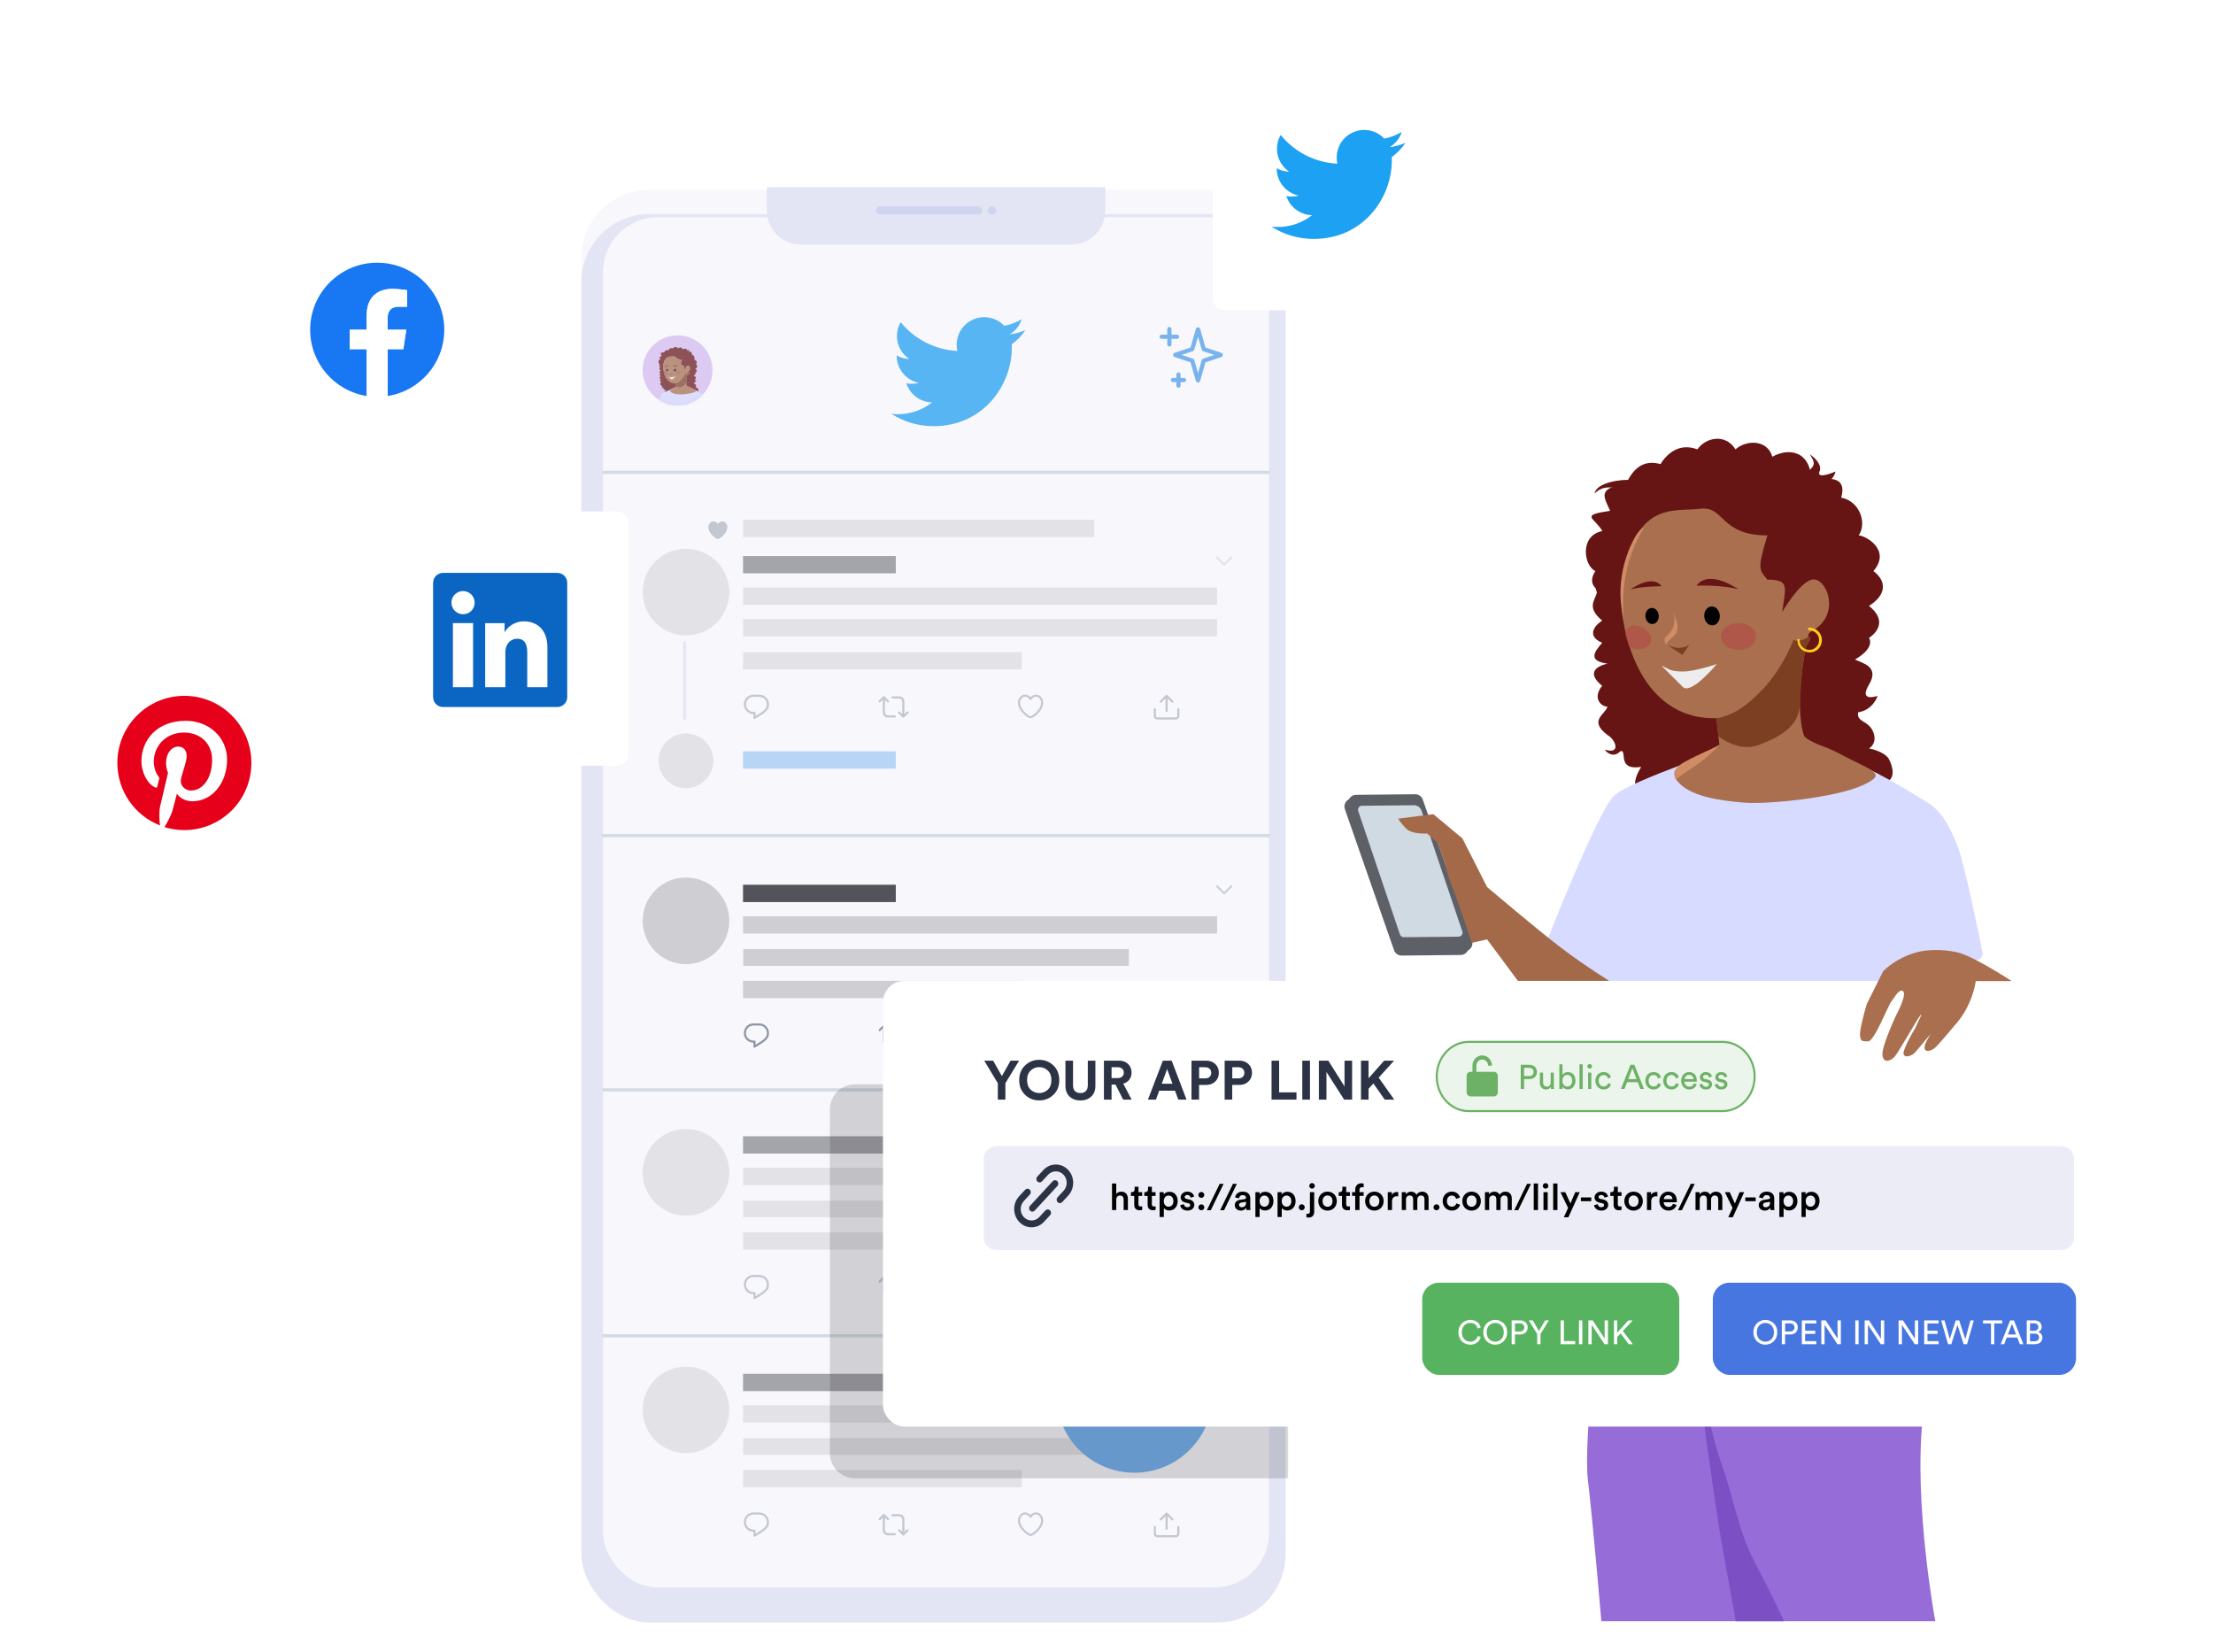 <svg width="792" height="591" viewBox="0 0 792 591" fill="none" xmlns="http://www.w3.org/2000/svg" aria-hidden="true"><g filter="url(#easy-to-share_svg__a)"><g filter="url(#easy-to-share_svg__b)"><rect x="209" y="67" width="252.012" height="503.999" rx="24.419" fill="#E3E5F5"/></g></g><g filter="url(#easy-to-share_svg__c)"><rect x="215.837" y="73.837" width="238.325" height="490.325" rx="19.535" fill="#fff"/></g><path d="M274.442 67.977H395.558V75.394C395.558 82.087 390.133 87.511 383.44 87.511H286.559C279.867 87.511 274.442 82.087 274.442 75.394V67.977Z" fill="#E3E5F5"/><path fill="#E3E5F5" d="M274.442 67H395.558V73.837H274.442z"/><rect x="313.511" y="73.837" width="38.093" height="2.93" rx="1.465" fill="#C8CEED"/><circle cx="355.023" cy="75.302" r="1.465" fill="#C8CEED"/><path d="M419.25 117.75C419.25 117.336 418.914 117 418.5 117C418.086 117 417.75 117.336 417.75 117.75V119.75L415.75 119.75C415.336 119.75 415 120.086 415 120.5C415 120.914 415.336 121.25 415.75 121.25H417.75V123.25C417.75 123.664 418.086 124 418.5 124C418.914 124 419.25 123.664 419.25 123.25V121.25L421.25 121.25C421.664 121.25 422 120.914 422 120.5C422 120.086 421.664 119.75 421.25 119.75H419.25V117.75Z" fill="#4C9EEB"/><path fill-rule="evenodd" clip-rule="evenodd" d="M427.981 117.711C428.203 116.938 429.297 116.938 429.519 117.711L431.424 124.351L437.095 126.241C437.824 126.484 437.824 127.516 437.095 127.759L431.424 129.649L429.519 136.289C429.297 137.062 428.203 137.062 427.981 136.289L426.076 129.649L420.405 127.759C419.676 127.516 419.676 126.484 420.405 126.241L426.076 124.351L427.981 117.711ZM428.75 120.469L427.416 125.119C427.343 125.373 427.15 125.574 426.9 125.657L422.872 127L426.9 128.343C427.15 128.426 427.343 128.627 427.416 128.881L428.75 133.531L430.084 128.881C430.157 128.627 430.35 128.426 430.6 128.343L434.628 127L430.6 125.657C430.35 125.574 430.157 125.373 430.084 125.119L428.75 120.469Z" fill="#4C9EEB"/><path d="M421.75 133.25C422.164 133.25 422.5 133.586 422.5 134V135.25H423.75C424.164 135.25 424.5 135.586 424.5 136C424.5 136.414 424.164 136.75 423.75 136.75H422.5V138C422.5 138.414 422.164 138.75 421.75 138.75C421.336 138.75 421 138.414 421 138V136.75H419.75C419.336 136.75 419 136.414 419 136C419 135.586 419.336 135.25 419.75 135.25H421V134C421 133.586 421.336 133.25 421.75 133.25Z" fill="#4C9EEB"/><path d="M454 299H216M454 169L216 169M454 390H216M454 478H216" stroke="#CED5DC" stroke-width="1.127" stroke-linecap="round"/><path d="M334.095 152.501C352.208 152.501 362.116 137.495 362.116 124.481C362.116 124.055 362.116 123.63 362.087 123.208C364.014 121.814 365.678 120.088 367 118.11C365.203 118.907 363.296 119.429 361.344 119.66C363.4 118.429 364.938 116.493 365.673 114.213C363.74 115.36 361.625 116.168 359.42 116.603C357.935 115.024 355.971 113.979 353.832 113.628C351.694 113.278 349.499 113.643 347.588 114.665C345.677 115.688 344.156 117.312 343.261 119.286C342.367 121.26 342.147 123.474 342.637 125.585C338.722 125.388 334.892 124.371 331.395 122.598C327.898 120.826 324.814 118.338 322.341 115.296C321.081 117.464 320.696 120.03 321.262 122.472C321.829 124.915 323.305 127.05 325.39 128.442C323.822 128.396 322.289 127.973 320.92 127.209V127.334C320.921 129.608 321.708 131.811 323.148 133.571C324.588 135.33 326.592 136.538 328.821 136.988C327.371 137.383 325.85 137.441 324.374 137.157C325.004 139.113 326.229 140.824 327.878 142.051C329.528 143.277 331.52 143.957 333.575 143.996C331.533 145.601 329.195 146.787 326.694 147.488C324.193 148.188 321.578 148.389 319 148.078C323.504 150.968 328.744 152.501 334.095 152.494" fill="#1DA1F2"/><g opacity=".5"><path d="M256.026 186.733L256.194 186.817C256.472 186.956 256.698 187.181 256.837 187.459C256.865 187.515 256.944 187.515 256.972 187.459C257.111 187.181 257.337 186.956 257.615 186.817L257.783 186.733C258.126 186.561 258.518 186.518 258.889 186.611C259.246 186.7 259.561 186.91 259.782 187.204L259.877 187.331C260.143 187.685 260.286 188.116 260.286 188.559V188.7C260.286 188.902 260.262 189.103 260.213 189.299L260.18 189.431C260.064 189.893 259.857 190.327 259.571 190.708L259.379 190.965C259.233 191.16 259.072 191.345 258.9 191.518L258.705 191.713C258.259 192.158 257.744 192.529 257.181 192.811C257.007 192.898 256.802 192.898 256.629 192.811C256.065 192.529 255.55 192.158 255.104 191.713L254.909 191.518C254.737 191.345 254.577 191.16 254.43 190.965L254.238 190.708C253.952 190.327 253.745 189.893 253.63 189.431L253.597 189.299C253.548 189.103 253.523 188.902 253.523 188.7V188.559C253.523 188.116 253.666 187.685 253.932 187.331L254.027 187.204C254.248 186.91 254.563 186.7 254.92 186.611C255.291 186.518 255.684 186.561 256.026 186.733Z" fill="#687684"/><path d="M245 230V257.054" stroke="#CED5DC" stroke-width="1.127" stroke-linecap="round"/><path fill-rule="evenodd" clip-rule="evenodd" d="M435.326 199.278C435.464 199.14 435.687 199.14 435.824 199.278L438.111 201.565L440.399 199.278C440.536 199.14 440.759 199.14 440.897 199.278C441.034 199.416 441.034 199.639 440.897 199.776L438.56 202.113C438.312 202.361 437.911 202.361 437.663 202.113L435.326 199.776C435.188 199.639 435.188 199.416 435.326 199.278Z" fill="#BDC5CD"/><path fill-rule="evenodd" clip-rule="evenodd" d="M366.301 248.657C366.846 248.52 367.422 248.584 367.922 248.834L368.128 248.937C368.376 249.061 368.595 249.231 368.774 249.435 368.799 249.464 368.844 249.464 368.869 249.435 369.047 249.231 369.266 249.061 369.515 248.937L369.721 248.834C370.22 248.584 370.796 248.52 371.341 248.657 371.865 248.788 372.322 249.094 372.639 249.517L372.755 249.671C373.124 250.163 373.322 250.759 373.322 251.369V251.541C373.322 251.814 373.288 252.086 373.222 252.351L373.182 252.512C373.03 253.119 372.758 253.69 372.382 254.193L372.147 254.506C371.958 254.757 371.751 254.996 371.528 255.219L371.29 255.457C370.719 256.028 370.058 256.505 369.333 256.867 369.011 257.028 368.631 257.028 368.31 256.867 367.584 256.505 366.924 256.028 366.352 255.457L366.114 255.219C365.891 254.996 365.684 254.757 365.495 254.506L365.261 254.193C364.884 253.69 364.612 253.119 364.46 252.512L364.42 252.351C364.354 252.086 364.32 251.814 364.32 251.541V251.369C364.32 250.759 364.518 250.163 364.887 249.671L365.003 249.517C365.32 249.094 365.777 248.788 366.301 248.657zM367.573 249.441C367.237 249.273 366.854 249.231 366.492 249.322 366.143 249.409 365.83 249.615 365.607 249.912L365.492 250.066C365.212 250.439 365.058 250.896 365.058 251.369V251.541C365.058 251.761 365.085 251.981 365.139 252.194L365.179 252.356C365.31 252.878 365.543 253.369 365.865 253.798L366.1 254.111C366.269 254.336 366.454 254.55 366.653 254.749L366.891 254.987C367.409 255.504 368.006 255.934 368.658 256.26 368.762 256.312 368.881 256.312 368.984 256.26 369.637 255.934 370.233 255.504 370.751 254.987L370.989 254.749C371.188 254.55 371.373 254.336 371.542 254.111L371.777 253.798C372.099 253.369 372.333 252.878 372.463 252.356L372.504 252.194C372.557 251.981 372.584 251.761 372.584 251.541V251.369C372.584 250.896 372.431 250.439 372.151 250.066L372.035 249.912C371.813 249.615 371.499 249.409 371.15 249.322 370.788 249.231 370.405 249.273 370.069 249.441L369.863 249.544C369.597 249.677 369.376 249.896 369.238 250.171 368.992 250.663 368.649 250.66 368.404 250.171 368.267 249.896 368.046 249.677 367.779 249.544L367.573 249.441zM270.105 254.738C270.271 254.738 270.405 254.872 270.405 255.038V256.213C272.055 255.249 273.047 254.567 273.646 253.972 273.993 253.627 274.184 253.333 274.295 253.052 274.407 252.769 274.456 252.454 274.456 252.037 274.456 250.546 273.247 249.337 271.755 249.337H269.655C268.164 249.337 266.955 250.546 266.955 252.037 266.955 253.529 268.164 254.738 269.655 254.738H270.105zM270.405 257.08C274.404 254.778 275.206 253.836 275.206 252.037 275.206 250.131 273.661 248.587 271.755 248.587H269.655C267.749 248.587 266.204 250.131 266.204 252.037 266.204 253.943 267.749 255.488 269.655 255.488V256.993C269.655 257.223 269.902 257.367 270.102 257.253 270.205 257.195 270.306 257.137 270.405 257.08z" fill="#687684"/><path d="M316.525 249.168C316.407 249.051 316.217 249.051 316.1 249.168L314.547 250.722C314.401 250.868 314.401 251.106 314.547 251.252 314.693 251.399 314.931 251.399 315.077 251.252L315.937 250.392V254.887C315.937 255.923 316.777 256.763 317.813 256.763H320.213C320.42 256.763 320.588 256.595 320.588 256.388 320.588 256.181 320.42 256.013 320.213 256.013H317.813C317.191 256.013 316.688 255.509 316.688 254.887V250.392L317.547 251.252C317.694 251.399 317.931 251.399 318.078 251.252 318.224 251.106 318.224 250.868 318.078 250.722L316.525 249.168zM323.076 256.781C323.194 256.898 323.384 256.898 323.501 256.781L325.054 255.228C325.201 255.081 325.201 254.844 325.054 254.697 324.908 254.551 324.67 254.551 324.524 254.697L323.664 255.557V251.062C323.664 250.026 322.824 249.187 321.788 249.187H319.388C319.181 249.187 319.013 249.354 319.013 249.562 319.013 249.769 319.181 249.937 319.388 249.937H321.788C322.41 249.937 322.914 250.44 322.914 251.062V255.557L322.054 254.697C321.907 254.551 321.67 254.551 321.523 254.697 321.377 254.844 321.377 255.081 321.523 255.228L323.076 256.781z" fill="#687684"/><path fill-rule="evenodd" clip-rule="evenodd" d="M417.292 248.674C417.409 248.557 417.599 248.557 417.716 248.674L419.87 250.828C420.016 250.974 420.016 251.212 419.87 251.358C419.723 251.505 419.486 251.505 419.339 251.358L417.879 249.898V254.394C417.879 254.601 417.711 254.769 417.504 254.769C417.297 254.769 417.129 254.601 417.129 254.394V249.898L415.669 251.358C415.523 251.505 415.285 251.505 415.139 251.358C414.992 251.212 414.992 250.974 415.139 250.828L417.292 248.674ZM413.304 253.418C413.511 253.418 413.679 253.586 413.679 253.793V256.194C413.679 256.484 413.914 256.719 414.204 256.719H420.805C421.095 256.719 421.33 256.484 421.33 256.194V253.793C421.33 253.586 421.498 253.418 421.705 253.418C421.912 253.418 422.08 253.586 422.08 253.793V256.194C422.08 256.898 421.509 257.469 420.805 257.469H414.204C413.499 257.469 412.928 256.898 412.928 256.194V253.793C412.928 253.586 413.096 253.418 413.304 253.418Z" fill="#687684"/><path fill="#C4C4C4" d="M265.922 210.236H435.575V216.436H265.922z"/><path fill="#141619" d="M265.922 198.963H320.594V205.163H265.922z"/><path fill="#4C9EEB" d="M265.922 268.854H320.594V275.054H265.922z"/><path fill="#C4C4C4" d="M265.922 186H391.612V192.2H265.922zM265.922 221.508H435.575V227.708H265.922zM265.922 233.345H365.685V239.545H265.922z"/><circle cx="245.502" cy="211.871" r="15.502" fill="#C4C4C4"/><circle cx="242.5" cy="132.5" r="12.5" fill="#B280E5"/><circle cx="245.502" cy="272.247" r="9.791" fill="#C4C4C4"/></g><g opacity=".5"><path fill-rule="evenodd" clip-rule="evenodd" d="M435.326 406.908C435.464 406.771 435.687 406.771 435.824 406.908L438.111 409.195L440.399 406.908C440.536 406.771 440.759 406.771 440.897 406.908C441.034 407.046 441.034 407.269 440.897 407.406L438.56 409.743C438.312 409.991 437.911 409.991 437.663 409.743L435.326 407.406C435.188 407.269 435.188 407.046 435.326 406.908Z" fill="#BDC5CD"/><path fill-rule="evenodd" clip-rule="evenodd" d="M366.301 456.287C366.846 456.151 367.422 456.214 367.922 456.464L368.128 456.567C368.376 456.691 368.595 456.861 368.774 457.065 368.799 457.094 368.844 457.094 368.869 457.065 369.047 456.861 369.266 456.691 369.515 456.567L369.721 456.464C370.22 456.214 370.796 456.151 371.341 456.287 371.865 456.418 372.322 456.724 372.639 457.147L372.755 457.301C373.124 457.793 373.322 458.389 373.322 458.999V459.171C373.322 459.444 373.288 459.716 373.222 459.981L373.182 460.142C373.03 460.749 372.758 461.32 372.382 461.823L372.147 462.136C371.958 462.388 371.751 462.626 371.528 462.849L371.29 463.087C370.719 463.658 370.058 464.135 369.333 464.498 369.011 464.658 368.631 464.658 368.31 464.498 367.584 464.135 366.924 463.658 366.352 463.087L366.114 462.849C365.891 462.626 365.684 462.388 365.495 462.136L365.261 461.823C364.884 461.32 364.612 460.749 364.46 460.142L364.42 459.981C364.354 459.716 364.32 459.444 364.32 459.171V458.999C364.32 458.389 364.518 457.793 364.887 457.301L365.003 457.147C365.32 456.724 365.777 456.418 366.301 456.287zM367.573 457.071C367.237 456.903 366.854 456.862 366.492 456.952 366.143 457.039 365.83 457.245 365.607 457.542L365.492 457.696C365.212 458.069 365.058 458.527 365.058 458.999V459.171C365.058 459.391 365.085 459.611 365.139 459.825L365.179 459.986C365.31 460.509 365.543 460.999 365.865 461.428L366.1 461.741C366.269 461.967 366.454 462.18 366.653 462.379L366.891 462.617C367.409 463.135 368.006 463.564 368.658 463.891 368.762 463.942 368.881 463.942 368.984 463.891 369.637 463.564 370.233 463.135 370.751 462.617L370.989 462.379C371.188 462.18 371.373 461.967 371.542 461.741L371.777 461.428C372.099 460.999 372.333 460.509 372.463 459.986L372.504 459.825C372.557 459.611 372.584 459.391 372.584 459.171V458.999C372.584 458.527 372.431 458.069 372.151 457.696L372.035 457.542C371.813 457.245 371.499 457.039 371.15 456.952 370.788 456.862 370.405 456.903 370.069 457.071L369.863 457.174C369.597 457.307 369.376 457.526 369.238 457.801 368.992 458.293 368.649 458.29 368.404 457.801 368.267 457.526 368.046 457.307 367.779 457.174L367.573 457.071zM270.105 462.368C270.271 462.368 270.405 462.502 270.405 462.668V463.843C272.055 462.879 273.047 462.198 273.646 461.603 273.993 461.257 274.184 460.963 274.295 460.682 274.407 460.399 274.456 460.084 274.456 459.667 274.456 458.176 273.247 456.967 271.755 456.967H269.655C268.164 456.967 266.955 458.176 266.955 459.667 266.955 461.159 268.164 462.368 269.655 462.368H270.105zM270.405 464.71C274.404 462.408 275.206 461.466 275.206 459.667 275.206 457.762 273.661 456.217 271.755 456.217H269.655C267.749 456.217 266.204 457.762 266.204 459.667 266.204 461.573 267.749 463.118 269.655 463.118V464.623C269.655 464.853 269.902 464.997 270.102 464.884 270.205 464.825 270.306 464.767 270.405 464.71z" fill="#687684"/><path d="M316.525 456.798C316.407 456.681 316.217 456.681 316.1 456.798L314.547 458.352C314.401 458.498 314.401 458.736 314.547 458.882 314.693 459.029 314.931 459.029 315.077 458.882L315.937 458.022V462.518C315.937 463.553 316.777 464.393 317.813 464.393H320.213C320.42 464.393 320.588 464.225 320.588 464.018 320.588 463.811 320.42 463.643 320.213 463.643H317.813C317.191 463.643 316.688 463.139 316.688 462.518V458.022L317.547 458.882C317.694 459.029 317.931 459.029 318.078 458.882 318.224 458.736 318.224 458.498 318.078 458.352L316.525 456.798zM323.076 464.411C323.194 464.528 323.384 464.528 323.501 464.411L325.054 462.858C325.201 462.711 325.201 462.474 325.054 462.327 324.908 462.181 324.67 462.181 324.524 462.327L323.664 463.187V458.692C323.664 457.656 322.824 456.817 321.788 456.817H319.388C319.181 456.817 319.013 456.985 319.013 457.192 319.013 457.399 319.181 457.567 319.388 457.567H321.788C322.41 457.567 322.914 458.071 322.914 458.692V463.187L322.054 462.327C321.907 462.181 321.67 462.181 321.523 462.327 321.377 462.474 321.377 462.711 321.523 462.858L323.076 464.411z" fill="#687684"/><path fill-rule="evenodd" clip-rule="evenodd" d="M417.292 456.304C417.409 456.187 417.599 456.187 417.716 456.304L419.87 458.458C420.016 458.604 420.016 458.842 419.87 458.988C419.723 459.135 419.486 459.135 419.339 458.988L417.879 457.528V462.024C417.879 462.231 417.711 462.399 417.504 462.399C417.297 462.399 417.129 462.231 417.129 462.024V457.528L415.669 458.988C415.523 459.135 415.285 459.135 415.139 458.988C414.992 458.842 414.992 458.604 415.139 458.458L417.292 456.304ZM413.304 461.048C413.511 461.048 413.679 461.216 413.679 461.424V463.824C413.679 464.114 413.914 464.349 414.204 464.349H420.805C421.095 464.349 421.33 464.114 421.33 463.824V461.424C421.33 461.216 421.498 461.048 421.705 461.048C421.912 461.048 422.08 461.216 422.08 461.424V463.824C422.08 464.528 421.509 465.099 420.805 465.099H414.204C413.499 465.099 412.928 464.528 412.928 463.824V461.424C412.928 461.216 413.096 461.048 413.304 461.048Z" fill="#687684"/><path fill="#C4C4C4" d="M265.922 417.866H435.575V424.066H265.922z"/><path fill="#141619" d="M265.922 406.593H320.594V412.793H265.922z"/><path fill="#C4C4C4" d="M266 429.63H404V435.63H266zM265.922 440.975H365.685V447.175H265.922z"/><circle cx="245.502" cy="419.502" r="15.502" fill="#C4C4C4"/></g><g opacity=".5"><path fill-rule="evenodd" clip-rule="evenodd" d="M435.326 491.908C435.464 491.771 435.687 491.771 435.824 491.908L438.111 494.195L440.399 491.908C440.536 491.771 440.759 491.771 440.897 491.908C441.034 492.046 441.034 492.269 440.897 492.406L438.56 494.743C438.312 494.991 437.911 494.991 437.663 494.743L435.326 492.406C435.188 492.269 435.188 492.046 435.326 491.908Z" fill="#BDC5CD"/><path fill-rule="evenodd" clip-rule="evenodd" d="M366.301 541.287C366.846 541.151 367.422 541.214 367.922 541.464L368.128 541.567C368.376 541.691 368.595 541.861 368.774 542.065 368.799 542.094 368.844 542.094 368.869 542.065 369.047 541.861 369.266 541.691 369.515 541.567L369.721 541.464C370.22 541.214 370.796 541.151 371.341 541.287 371.865 541.418 372.322 541.724 372.639 542.147L372.755 542.301C373.124 542.793 373.322 543.389 373.322 543.999V544.171C373.322 544.444 373.288 544.716 373.222 544.981L373.182 545.142C373.03 545.749 372.758 546.32 372.382 546.823L372.147 547.136C371.958 547.388 371.751 547.626 371.528 547.849L371.29 548.087C370.719 548.658 370.058 549.135 369.333 549.498 369.011 549.658 368.631 549.658 368.31 549.498 367.584 549.135 366.924 548.658 366.352 548.087L366.114 547.849C365.891 547.626 365.684 547.388 365.495 547.136L365.261 546.823C364.884 546.32 364.612 545.749 364.46 545.142L364.42 544.981C364.354 544.716 364.32 544.444 364.32 544.171V543.999C364.32 543.389 364.518 542.793 364.887 542.301L365.003 542.147C365.32 541.724 365.777 541.418 366.301 541.287zM367.573 542.071C367.237 541.903 366.854 541.862 366.492 541.952 366.143 542.039 365.83 542.245 365.607 542.542L365.492 542.696C365.212 543.069 365.058 543.527 365.058 543.999V544.171C365.058 544.391 365.085 544.611 365.139 544.825L365.179 544.986C365.31 545.509 365.543 545.999 365.865 546.428L366.1 546.741C366.269 546.967 366.454 547.18 366.653 547.379L366.891 547.617C367.409 548.135 368.006 548.564 368.658 548.891 368.762 548.942 368.881 548.942 368.984 548.891 369.637 548.564 370.233 548.135 370.751 547.617L370.989 547.379C371.188 547.18 371.373 546.967 371.542 546.741L371.777 546.428C372.099 545.999 372.333 545.509 372.463 544.986L372.504 544.825C372.557 544.611 372.584 544.391 372.584 544.171V543.999C372.584 543.527 372.431 543.069 372.151 542.696L372.035 542.542C371.813 542.245 371.499 542.039 371.15 541.952 370.788 541.862 370.405 541.903 370.069 542.071L369.863 542.174C369.597 542.307 369.376 542.526 369.238 542.801 368.992 543.293 368.649 543.29 368.404 542.801 368.267 542.526 368.046 542.307 367.779 542.174L367.573 542.071zM270.105 547.368C270.271 547.368 270.405 547.502 270.405 547.668V548.843C272.055 547.879 273.047 547.198 273.646 546.603 273.993 546.257 274.184 545.963 274.295 545.682 274.407 545.399 274.456 545.084 274.456 544.667 274.456 543.176 273.247 541.967 271.755 541.967H269.655C268.164 541.967 266.955 543.176 266.955 544.667 266.955 546.159 268.164 547.368 269.655 547.368H270.105zM270.405 549.71C274.404 547.408 275.206 546.466 275.206 544.667 275.206 542.762 273.661 541.217 271.755 541.217H269.655C267.749 541.217 266.204 542.762 266.204 544.667 266.204 546.573 267.749 548.118 269.655 548.118V549.623C269.655 549.853 269.902 549.997 270.102 549.884 270.205 549.825 270.306 549.767 270.405 549.71z" fill="#687684"/><path d="M316.525 541.798C316.407 541.681 316.217 541.681 316.1 541.798L314.547 543.352C314.401 543.498 314.401 543.736 314.547 543.882 314.693 544.029 314.931 544.029 315.077 543.882L315.937 543.022V547.518C315.937 548.553 316.777 549.393 317.813 549.393H320.213C320.42 549.393 320.588 549.225 320.588 549.018 320.588 548.811 320.42 548.643 320.213 548.643H317.813C317.191 548.643 316.688 548.139 316.688 547.518V543.022L317.547 543.882C317.694 544.029 317.931 544.029 318.078 543.882 318.224 543.736 318.224 543.498 318.078 543.352L316.525 541.798zM323.076 549.411C323.194 549.528 323.384 549.528 323.501 549.411L325.054 547.858C325.201 547.711 325.201 547.474 325.054 547.327 324.908 547.181 324.67 547.181 324.524 547.327L323.664 548.187V543.692C323.664 542.656 322.824 541.817 321.788 541.817H319.388C319.181 541.817 319.013 541.985 319.013 542.192 319.013 542.399 319.181 542.567 319.388 542.567H321.788C322.41 542.567 322.914 543.071 322.914 543.692V548.187L322.054 547.327C321.907 547.181 321.67 547.181 321.523 547.327 321.377 547.474 321.377 547.711 321.523 547.858L323.076 549.411z" fill="#687684"/><path fill-rule="evenodd" clip-rule="evenodd" d="M417.292 541.304C417.409 541.187 417.599 541.187 417.716 541.304L419.87 543.458C420.016 543.604 420.016 543.842 419.87 543.988C419.723 544.135 419.486 544.135 419.339 543.988L417.879 542.528V547.024C417.879 547.231 417.711 547.399 417.504 547.399C417.297 547.399 417.129 547.231 417.129 547.024V542.528L415.669 543.988C415.523 544.135 415.285 544.135 415.139 543.988C414.992 543.842 414.992 543.604 415.139 543.458L417.292 541.304ZM413.304 546.048C413.511 546.048 413.679 546.216 413.679 546.424V548.824C413.679 549.114 413.914 549.349 414.204 549.349H420.805C421.095 549.349 421.33 549.114 421.33 548.824V546.424C421.33 546.216 421.498 546.048 421.705 546.048C421.912 546.048 422.08 546.216 422.08 546.424V548.824C422.08 549.528 421.509 550.099 420.805 550.099H414.204C413.499 550.099 412.928 549.528 412.928 548.824V546.424C412.928 546.216 413.096 546.048 413.304 546.048Z" fill="#687684"/><path fill="#C4C4C4" d="M265.922 502.866H435.575V509.066H265.922z"/><path fill="#141619" d="M265.922 491.593H320.594V497.793H265.922z"/><path fill="#C4C4C4" d="M266 514.63H404V520.63H266zM265.922 525.975H365.685V532.175H265.922z"/><circle cx="245.502" cy="504.502" r="15.502" fill="#C4C4C4"/></g><mask id="easy-to-share_svg__d" style="mask-type:alpha" maskUnits="userSpaceOnUse" x="230" y="120" width="25" height="25"><circle cx="242.5" cy="132.5" r="12.5" fill="#C4C4C4"/></mask><g mask="url(#easy-to-share_svg__d)"><path d="M236.188 131.326C235.893 130.547 236.548 130.66 236.885 130.665L238.183 131.019C237.959 131.595 239.588 133.626 239.911 134.706C240.032 136.02 241.305 136.713 242.104 136.998L242.104 138.541L241.073 139.286C240.533 139.197 240.14 140.89 239.682 140.317C239.396 140.603 237.203 141.176 238.25 139.458C237.105 139.63 237.612 138.705 237.309 138.713C237.162 138.828 237.105 138.885 236.933 138.885C236.818 138.885 236.589 138.762 236.573 138.656C237.309 138.885 237.08 138.198 236.679 137.969C235.775 137.284 236.585 137.017 236.679 136.651C236.393 136.651 235.959 136.251 236.434 135.678C235.788 135.163 236.016 134.796 236.679 134.647C235.73 134.51 236.091 134.074 236.434 133.674C235.616 133.33 236.192 132.774 236.434 132.643C235.69 132.013 236.101 131.719 236.188 131.326Z" fill="#661414"/><path fill-rule="evenodd" clip-rule="evenodd" d="M235.825 155.434C235.825 155.434 238.756 152.114 239.612 149.599C240.469 147.084 242.544 143.985 242.544 143.985C242.544 143.985 240.65 143.233 239.872 143.557L233.593 152.84C233.593 152.84 233.736 154.682 234.177 154.993C234.19 154.993 234.462 155.641 235.825 155.434Z" fill="#723B22"/><path d="M242.587 138.484L251.05 141.806L252.539 160.247C252.539 160.247 247.299 162.469 243.708 162.469H237.011L237.345 150.391L233.812 147.693C233.812 147.693 236.235 141.464 237.011 140.776C237.788 140.088 242.587 138.484 242.587 138.484Z" fill="#D7DBFF"/><path fill-rule="evenodd" clip-rule="evenodd" d="M245.748 134.999C245.061 136.322 243.57 136.965 242.208 137.146C239.614 137.497 237.796 135.594 237.341 132.184C237.227 128.806 238.315 125.431 240.91 125.081C242.051 124.925 243.154 125.314 244.088 126.092C245.761 126.572 247.149 127.894 247.603 129.696C248.135 131.732 247.331 133.807 245.748 134.999Z" fill="#A96F4E"/><path d="M236.443 128.467C235.372 128.671 235.572 130.085 236.116 130.332C235.521 131.248 236.812 131.502 237.376 131.514C237.662 126.937 239.817 127.587 240.984 127.431C242.139 127.263 241.901 128.671 244.134 128.671C243.619 130.332 243.791 130.3 244.134 130.732C245.165 130.732 244.993 131.039 244.821 132.242C244.821 132.242 245.612 130.875 246.196 130.732C246.87 130.564 247.624 132.356 246.196 133.138C245.845 133.33 245.792 133.742 245.623 133.768C245.394 134.741 244.768 139.267 245.623 139.037C250.935 141.604 249.981 139.38 249.761 139.037C249.475 138.693 248.866 138.599 248.866 138.599C248.866 138.599 249.264 138.38 249.074 137.854C248.866 137.282 248.28 137.394 248.359 136.916C249.074 136.797 249.271 136.146 249.271 136.146C249.271 136.146 248.359 136.472 248.866 135.625C249.374 134.779 248.558 134.625 248.215 134.453C249.203 133.881 248.866 133.445 248.866 133.445C248.866 133.445 249.933 132.815 248.866 131.956C249.683 131.44 249.704 130.81 249.074 130.332C249.933 129.332 248.673 128.671 248.387 128.671C248.788 128.098 248.429 127.067 247.57 126.911C247.914 125.766 246.654 125.979 246.196 126.265C246.196 124.662 245.09 124.591 244.363 125.006C244.134 124.202 243.161 124.205 242.645 124.662C242.187 123.919 241.271 124.09 240.87 124.662C239.988 124.325 239.411 124.921 239.152 125.349C238.35 125.12 237.872 125.565 237.548 126.265C236.16 126.473 236.531 126.89 236.804 127.525C235.364 127.733 236.067 127.832 236.443 128.467Z" fill="#661414"/><path d="M236.082 126.723C236.139 126.208 237.342 126.036 237.8 126.093L238.316 126.437H236.712C236.391 126.437 236.159 126.628 236.082 126.723zM246.562 125.693C246.7 125.372 246.314 125.025 246.104 124.891 246.562 125.578 246.104 125.349 245.646 126.323 245.188 127.296 245.932 126.38 246.562 126.323 247.066 126.277 247.268 125.884 247.307 125.693 247.001 125.827 246.425 126.014 246.562 125.693z" fill="#661414"/><path fill-rule="evenodd" clip-rule="evenodd" d="M245.93 138.163C245.93 138.163 248.278 139.291 248.888 139.576C249.186 139.719 249.977 140.108 251.638 141.145C252.286 141.547 252.682 142.321 253.026 143.238C253.369 144.154 254.171 148.163 254.171 148.163C254.145 148.383 253.937 148.526 253.73 148.448C253.029 148.215 249.29 147.965 247.085 147.875L247.201 147.382L246.06 138.539L245.93 138.163Z" fill="#D7DBFF"/><path fill-rule="evenodd" clip-rule="evenodd" d="M239.911 140.088C239.51 139.516 240.369 139.221 240.656 139.057C240.942 138.894 241.52 138.63 241.52 138.63C241.52 138.63 241.844 138.449 241.896 138.423L241.74 137.023L246.332 132.336C245.852 133.685 245.359 136.634 245.852 138.034C246.229 138.397 246.768 138.45 247.471 138.828C249.002 139.653 249.819 139.745 248.559 140.317C247.299 140.89 244.137 141.219 243.004 141.119C241.87 141.019 240.484 140.833 239.911 140.088Z" fill="#A96F4E"/><path fill-rule="evenodd" clip-rule="evenodd" d="M245.354 133.539C245.354 133.539 244.849 134.839 243.98 135.772C243.02 136.783 242.491 137.032 241.746 137.204L241.853 138.034C241.853 138.034 242.774 138.773 243.682 138.448C244.694 138.085 245.64 137.554 245.64 136.517C245.715 135.631 245.73 134.749 245.931 133.882C245.931 133.882 246.26 133.445 246.104 133.367C245.589 133.71 245.354 133.539 245.354 133.539Z" fill="#7C3F21"/><path d="M241.19 132.448C241.172 132.206 241.32 131.997 241.52 131.982 241.72 131.967 241.896 132.152 241.914 132.395 241.932 132.638 241.784 132.847 241.584 132.861 241.384 132.876 241.208 132.691 241.19 132.448zM238.45 132.448C238.435 132.241 238.561 132.063 238.733 132.05 238.904 132.038 239.056 132.195 239.071 132.402 239.086 132.609 238.959 132.788 238.788 132.8 238.616 132.813 238.465 132.655 238.45 132.448z" fill="#020202"/><path fill-rule="evenodd" clip-rule="evenodd" d="M240.183 135.012C239.56 135.012 239.535 134.87 239.197 134.74C239.197 134.74 239.651 135.194 240.183 135.726C240.572 136.127 241.779 134.662 241.779 134.662C241.779 134.662 240.78 135.012 240.183 135.012Z" fill="#EDEDED"/><path fill-rule="evenodd" clip-rule="evenodd" d="M242.773 131.182C242.773 131.182 241.424 130.21 240.827 131.014 240.84 131.001 242.086 130.975 242.773 131.182zM239.201 131.038C239.201 131.038 238.254 131.038 237.735 131.194 237.735 131.207 238.747 130.442 239.201 131.038z" fill="#661414"/><path opacity=".55" d="M242.79 134.002C242.338 134.002 241.972 133.724 241.972 133.38C241.972 133.036 242.338 132.758 242.79 132.758C243.241 132.758 243.607 133.036 243.607 133.38C243.607 133.724 243.241 134.002 242.79 134.002Z" fill="#B44646"/><path opacity=".55" fill-rule="evenodd" clip-rule="evenodd" d="M237.509 133.213C237.496 133.252 237.522 133.316 237.535 133.394C237.561 133.498 237.6 133.615 237.639 133.679C237.639 133.785 237.655 133.896 237.888 133.948C238.264 134.038 238.628 133.896 238.706 133.611C238.783 133.325 238.537 133.014 238.161 132.91C237.784 132.807 237.574 132.914 237.509 133.213Z" fill="#B44646"/><path d="M246.154 134.12C246.427 134.107 246.673 133.874 246.673 133.55C246.673 133.225 246.414 132.966 246.09 132.966C246.051 132.966 246.025 132.992 246.025 133.031C246.025 133.07 246.051 133.096 246.09 133.096C246.336 133.096 246.544 133.303 246.544 133.55C246.544 133.796 246.336 134.003 246.09 134.003C246.051 134.003 246.025 134.029 246.025 134.055C246.025 134.081 246.115 134.12 246.154 134.12Z" fill="#FFCC18"/><path d="M246.09 134.12H246.142V134.004H246.09C245.83 134.004 245.636 133.796 245.636 133.55V133.511C245.636 133.511 245.597 133.498 245.584 133.498C245.571 133.498 245.532 133.485 245.532 133.485V133.537C245.519 133.861 245.778 134.12 246.09 134.12Z" fill="#FFCC18"/><path fill-rule="evenodd" clip-rule="evenodd" d="M237.856 128.952C237.856 128.952 236.922 130.651 237.441 132.531 237.441 132.531 237.286 131.416 237.636 130.041 237.83 129.263 238.32 128.381 238.398 128.29 238.398 128.29 238.155 128.33 237.856 128.952zM241.916 138.427C241.916 138.427 241.343 138.999 241.171 139.114 240.942 139.304 239.854 140.03 239.854 140.03 239.854 140.03 239.758 139.801 239.797 139.687 239.835 139.572 239.97 139.419 240.142 139.304 240.313 139.19 240.827 138.942 240.827 138.942L241.572 138.598 241.916 138.427zM239.69 132.184C239.69 132.184 240.079 132.807 239.418 133.377 239.301 133.481 239.314 133.675 239.444 133.766L240.157 134.246 239.444 133.766C239.379 133.675 239.69 133.442 239.768 133.364 239.937 133.222 240.092 132.885 239.69 132.184z" fill="#D08C66"/><path fill-rule="evenodd" clip-rule="evenodd" d="M239.457 133.766L240.17 134.246L240.508 133.74C240.508 133.74 240.131 134.103 239.457 133.766Z" fill="#7C3F21"/></g><g filter="url(#easy-to-share_svg__e)"><circle cx="406" cy="498" r="28" fill="#4C9EEB"/></g><path d="M399.526 509.85C401.492 496.452 412.036 488.76 417.45 488.669 417.506 488.668 417.548 488.716 417.548 488.771 417.512 495.176 414.153 495.486 412.387 495.649 411.978 495.686 411.655 495.716 411.478 495.812 410.281 496.093 409.454 496.909 409.102 497.325 408.944 497.512 410.315 497.733 412.722 497.522 412.809 497.515 412.863 497.617 412.807 497.685 410.814 500.09 408.595 500.575 407.204 500.879 406.752 500.978 406.387 501.058 406.146 501.178 404.493 502.797 401.7 506.528 399.709 509.917 399.654 510.011 399.51 509.958 399.526 509.85zM398.576 489.424C398.99 489.424 399.326 489.76 399.326 490.174V493.674H402.826C403.24 493.674 403.576 494.01 403.576 494.424 403.576 494.838 403.24 495.174 402.826 495.174H399.326V498.674C399.326 499.088 398.99 499.424 398.576 499.424 398.162 499.424 397.826 499.088 397.826 498.674V495.174H394.326C393.912 495.174 393.576 494.838 393.576 494.424 393.576 494.01 393.912 493.674 394.326 493.674H397.826V490.174C397.826 489.76 398.162 489.424 398.576 489.424z" fill="#fff"/><path fill-rule="evenodd" clip-rule="evenodd" d="M435.326 316.908C435.463 316.771 435.686 316.771 435.824 316.908L438.111 319.196L440.399 316.908C440.536 316.771 440.759 316.771 440.897 316.908C441.034 317.046 441.034 317.269 440.897 317.407L438.56 319.744C438.312 319.991 437.911 319.991 437.663 319.744L435.326 317.407C435.188 317.269 435.188 317.046 435.326 316.908Z" fill="#BDC5CD"/><path fill-rule="evenodd" clip-rule="evenodd" d="M366.301 366.287C366.846 366.151 367.422 366.214 367.922 366.464L368.128 366.567C368.376 366.692 368.595 366.862 368.774 367.065 368.799 367.094 368.843 367.094 368.868 367.065 369.047 366.862 369.266 366.692 369.515 366.567L369.72 366.464C370.22 366.214 370.796 366.151 371.341 366.287 371.865 366.418 372.322 366.724 372.639 367.147L372.755 367.301C373.124 367.793 373.322 368.389 373.322 368.999V369.171C373.322 369.444 373.288 369.716 373.222 369.981L373.182 370.143C373.03 370.749 372.758 371.321 372.382 371.823L372.147 372.136C371.958 372.388 371.751 372.626 371.528 372.849L371.29 373.087C370.719 373.659 370.058 374.135 369.333 374.498 369.011 374.658 368.631 374.658 368.31 374.498 367.584 374.135 366.923 373.659 366.352 373.087L366.114 372.849C365.891 372.626 365.684 372.388 365.495 372.136L365.26 371.823C364.884 371.321 364.612 370.749 364.46 370.143L364.42 369.981C364.354 369.716 364.32 369.444 364.32 369.171V368.999C364.32 368.389 364.518 367.793 364.887 367.301L365.003 367.147C365.32 366.724 365.777 366.418 366.301 366.287zM367.573 367.071C367.237 366.903 366.854 366.862 366.492 366.952 366.143 367.039 365.83 367.245 365.607 367.542L365.492 367.696C365.211 368.07 365.058 368.527 365.058 368.999V369.171C365.058 369.392 365.085 369.611 365.139 369.825L365.179 369.986C365.31 370.509 365.543 370.999 365.865 371.428L366.1 371.741C366.269 371.967 366.454 372.18 366.653 372.379L366.891 372.617C367.409 373.135 368.006 373.565 368.658 373.891 368.761 373.943 368.881 373.943 368.984 373.891 369.637 373.565 370.233 373.135 370.751 372.617L370.989 372.379C371.188 372.18 371.373 371.967 371.542 371.741L371.777 371.428C372.099 370.999 372.332 370.509 372.463 369.986L372.503 369.825C372.557 369.611 372.584 369.392 372.584 369.171V368.999C372.584 368.527 372.431 368.07 372.15 367.696L372.035 367.542C371.812 367.245 371.499 367.039 371.15 366.952 370.788 366.862 370.405 366.903 370.069 367.071L369.863 367.174C369.597 367.308 369.376 367.526 369.238 367.801 368.992 368.293 368.648 368.29 368.404 367.801 368.266 367.526 368.046 367.308 367.779 367.174L367.573 367.071zM270.105 372.368C270.271 372.368 270.405 372.502 270.405 372.668V373.843C272.055 372.879 273.047 372.198 273.646 371.603 273.993 371.257 274.184 370.963 274.295 370.682 274.406 370.4 274.456 370.084 274.456 369.667 274.456 368.176 273.247 366.967 271.755 366.967H269.655C268.163 366.967 266.954 368.176 266.954 369.667 266.954 371.159 268.163 372.368 269.655 372.368H270.105zM270.405 374.71C274.404 372.409 275.206 371.466 275.206 369.667 275.206 367.762 273.661 366.217 271.755 366.217H269.655C267.749 366.217 266.204 367.762 266.204 369.667 266.204 371.573 267.749 373.118 269.655 373.118V374.623C269.655 374.853 269.902 374.997 270.102 374.884 270.205 374.825 270.306 374.767 270.405 374.71z" fill="#687684"/><path d="M316.524 366.799C316.407 366.682 316.217 366.682 316.1 366.799L314.547 368.352C314.4 368.498 314.4 368.736 314.547 368.882 314.693 369.029 314.931 369.029 315.077 368.882L315.937 368.022V372.518C315.937 373.554 316.777 374.393 317.813 374.393H320.213C320.42 374.393 320.588 374.225 320.588 374.018 320.588 373.811 320.42 373.643 320.213 373.643H317.813C317.191 373.643 316.687 373.139 316.687 372.518V368.022L317.547 368.882C317.694 369.029 317.931 369.029 318.078 368.882 318.224 368.736 318.224 368.498 318.078 368.352L316.524 366.799zM323.076 374.411C323.193 374.528 323.383 374.528 323.501 374.411L325.054 372.858C325.2 372.712 325.2 372.474 325.054 372.328 324.907 372.181 324.67 372.181 324.524 372.328L323.664 373.188V368.692C323.664 367.656 322.824 366.817 321.788 366.817H319.388C319.181 366.817 319.013 366.985 319.013 367.192 319.013 367.399 319.181 367.567 319.388 367.567H321.788C322.41 367.567 322.913 368.071 322.913 368.692V373.188L322.053 372.328C321.907 372.181 321.669 372.181 321.523 372.328 321.377 372.474 321.377 372.712 321.523 372.858L323.076 374.411z" fill="#687684"/><path fill-rule="evenodd" clip-rule="evenodd" d="M417.292 366.305C417.409 366.188 417.599 366.188 417.716 366.305L419.87 368.458C420.016 368.605 420.016 368.842 419.87 368.989C419.723 369.135 419.486 369.135 419.339 368.989L417.879 367.528V372.024C417.879 372.231 417.711 372.399 417.504 372.399C417.297 372.399 417.129 372.231 417.129 372.024V367.528L415.669 368.989C415.522 369.135 415.285 369.135 415.139 368.989C414.992 368.842 414.992 368.605 415.139 368.458L417.292 366.305ZM413.303 371.049C413.511 371.049 413.678 371.217 413.678 371.424V373.824C413.678 374.114 413.914 374.349 414.204 374.349H420.805C421.095 374.349 421.33 374.114 421.33 373.824V371.424C421.33 371.217 421.498 371.049 421.705 371.049C421.912 371.049 422.08 371.217 422.08 371.424V373.824C422.08 374.528 421.509 375.099 420.805 375.099H414.204C413.499 375.099 412.928 374.528 412.928 373.824V371.424C412.928 371.217 413.096 371.049 413.303 371.049Z" fill="#687684"/><path fill="#C4C4C4" d="M265.922 327.866H435.575V334.066H265.922z"/><path fill="#141619" d="M265.922 316.593H320.594V322.793H265.922z"/><path fill="#C4C4C4" d="M266 339.63H404V345.63H266zM265.922 350.975H365.685V357.175H265.922z"/><circle cx="245.502" cy="329.502" r="15.502" fill="#C4C4C4"/><g filter="url(#easy-to-share_svg__f)"><rect x="209" y="67" width="252.012" height="503.999" rx="24.419" fill="#E3E5F5" fill-opacity=".3"/></g><path d="M297 397C297 392.029 301.029 388 306 388H452C456.971 388 461 392.029 461 397V529H306C301.029 529 297 524.971 297 520V397Z" fill="#000" fill-opacity=".15"/><path d="M571.511 211.979C569.239 206.001 574.275 206.866 576.858 206.905L586.833 209.625C585.112 214.051 597.622 229.644 600.097 237.94C601.029 248.03 610.808 253.352 616.943 255.544L616.943 267.397L609.025 273.115C604.879 272.429 601.859 285.431 598.341 281.033C596.141 283.232 579.299 287.631 587.345 274.435C578.548 275.755 582.448 268.656 580.117 268.716C578.988 269.597 578.548 270.037 577.229 270.037C576.349 270.037 574.585 269.091 574.463 268.276C580.117 270.037 578.357 264.758 575.279 262.998C568.335 257.743 574.555 255.689 575.279 252.882C573.079 252.882 569.751 249.805 573.399 245.406C568.432 241.448 570.19 238.635 575.279 237.489C567.992 236.437 570.762 233.091 573.399 230.012C567.113 227.374 571.535 223.106 573.399 222.094C567.681 217.256 570.837 214.998 571.511 211.979Z" fill="#661414"/><path d="M682.329 461.11C679.69 452.753 677.711 444 677.711 444H573.104V461.11C573.104 461.11 566.524 515.114 568.283 529.628C570.043 544.143 573.104 580.128 573.104 580.128H692.604C692.604 580.128 684.829 538.128 688.104 507.628C691.378 477.128 684.968 469.466 682.329 461.11Z" fill="#966CD8"/><path d="M621.218 580.13H638.484C638.484 580.13 635.063 572.5 628.484 560C621.905 547.5 620.654 536.656 616.38 524.63C611.049 509.63 609.607 494.495 608.155 492.076C606.704 489.657 614.929 545.779 616.38 553.52C617.832 561.261 621.218 580.13 621.218 580.13Z" fill="#7D4FC5"/><path fill-rule="evenodd" clip-rule="evenodd" d="M568.718 397.13C568.718 397.13 591.234 371.638 597.809 352.32C604.385 333.002 620.325 309.203 620.325 309.203C620.325 309.203 605.779 303.427 599.802 305.917L551.582 377.214C551.582 377.214 552.678 391.354 556.065 393.744C556.165 393.744 558.257 398.723 568.718 397.13Z" fill="#723B22"/><path d="M620.653 266.958L685.652 292.468L697.087 434.094C697.087 434.094 656.843 451.16 629.265 451.16H577.832L580.396 358.404L553.262 337.682C553.262 337.682 571.869 289.84 577.832 284.56C583.794 279.279 620.653 266.958 620.653 266.958Z" fill="#D7DBFF"/><path fill-rule="evenodd" clip-rule="evenodd" d="M644.933 240.196C639.653 250.353 628.205 255.291 617.745 256.685C597.819 259.374 583.856 244.765 580.369 218.576C579.49 192.626 587.847 166.707 607.772 164.019C616.54 162.824 625.008 165.811 632.181 171.786C645.033 175.47 655.693 185.627 659.18 199.468C663.265 215.102 657.088 231.034 644.933 240.196Z" fill="#A96F4E"/><path d="M573.467 190.025C565.242 191.59 566.776 202.454 570.96 204.346C566.386 211.383 576.3 213.331 580.636 213.426C582.828 178.275 599.379 183.265 608.346 182.07C617.212 180.776 615.383 191.59 632.536 191.59C628.578 204.346 629.897 204.106 632.536 207.424C640.453 207.424 639.134 209.78 637.814 219.016C637.814 219.016 643.887 208.52 648.37 207.424C653.551 206.13 659.338 219.896 648.37 225.897C645.672 227.373 645.267 230.536 643.972 230.735C642.213 238.212 637.406 272.973 643.972 271.2C684.763 290.917 677.44 273.839 675.751 271.2C673.552 268.561 668.88 267.838 668.88 267.838C668.88 267.838 671.936 266.158 670.473 262.12C668.88 257.721 664.378 258.588 664.984 254.913C670.473 254 671.984 249 671.984 249C671.984 249 664.984 251.5 668.88 245C672.776 238.5 666.515 237.319 663.876 236C671.465 231.602 668.88 228.253 668.88 228.253C668.88 228.253 677.071 223.415 668.88 216.817C675.149 212.859 675.311 208.02 670.473 204.346C677.071 196.668 667.394 191.59 665.195 191.59C668.274 187.192 665.524 179.275 658.926 178.076C661.565 169.279 651.889 170.918 648.37 173.117C648.37 160.803 639.875 160.255 634.296 163.441C632.537 157.274 625.059 157.294 621.101 160.803C617.582 155.095 610.545 156.413 607.466 160.802C600.691 158.213 596.264 162.794 594.271 166.08C588.113 164.321 584.447 167.74 581.956 173.117C571.296 174.711 574.146 177.914 576.238 182.794C565.179 184.387 570.578 185.146 573.467 190.025Z" fill="#661414"/><path d="M570.692 176.636C571.132 172.678 580.369 171.358 583.887 171.798L587.846 174.437H575.531C573.067 174.437 571.279 175.903 570.692 176.636zM651.181 168.719C652.237 166.256 649.275 163.588 647.663 162.562 651.181 167.839 647.663 166.08 644.144 173.557 640.625 181.034 646.343 173.997 651.181 173.557 655.052 173.205 656.606 170.185 656.899 168.719 654.553 169.745 650.126 171.182 651.181 168.719z" fill="#661414"/><path fill-rule="evenodd" clip-rule="evenodd" d="M646.328 264.493C646.328 264.493 664.36 273.156 669.043 275.347C671.334 276.442 677.412 279.429 690.164 287.395C695.145 290.482 698.183 296.427 700.822 303.464C703.461 310.501 709.618 341.29 709.618 341.29C709.419 342.982 707.825 344.078 706.231 343.48C700.851 341.688 672.131 339.773 655.195 339.076L656.091 335.292L647.324 267.38L646.328 264.493Z" fill="#D7DBFF"/><path fill-rule="evenodd" clip-rule="evenodd" d="M600.1 279.273C597.021 274.875 603.619 272.613 605.818 271.356C608.017 270.1 612.455 268.077 612.455 268.077C612.455 268.077 614.945 266.683 615.344 266.484L614.148 255.73L649.412 219.739C645.726 230.095 641.945 252.742 645.73 263.497C648.62 266.285 652.765 266.692 658.158 269.597C669.918 275.93 676.192 276.634 666.515 281.033C656.839 285.431 632.555 287.956 623.851 287.19C615.147 286.424 604.499 284.991 600.1 279.273Z" fill="#A96F4E"/><path fill-rule="evenodd" clip-rule="evenodd" d="M641.903 228.975C641.903 228.975 638.022 238.959 631.347 246.129C623.975 253.896 619.912 255.805 614.194 257.125L615.013 263.497C615.013 263.497 622.087 269.173 629.061 266.683C636.832 263.895 644.102 259.813 644.102 251.847C644.679 245.042 644.789 238.272 646.333 231.614C646.333 231.614 648.859 228.254 647.663 227.656C643.705 230.295 641.903 228.975 641.903 228.975Z" fill="#7C3F21"/><path d="M609.924 220.602C609.787 218.737 610.922 217.134 612.458 217.021 613.995 216.908 615.351 218.329 615.488 220.194 615.625 222.058 614.491 223.661 612.954 223.774 611.418 223.887 610.061 222.467 609.924 220.602zM588.876 220.601C588.759 219.01 589.732 217.643 591.049 217.546 592.366 217.449 593.528 218.66 593.645 220.251 593.762 221.841 592.789 223.209 591.472 223.306 590.155 223.402 588.993 222.191 588.876 220.601z" fill="#020202"/><path fill-rule="evenodd" clip-rule="evenodd" d="M602.193 240.295C597.411 240.295 597.211 239.2 594.621 238.204C594.621 238.204 598.108 241.689 602.193 245.772C605.182 248.859 614.447 237.606 614.447 237.606C614.447 237.606 606.776 240.295 602.193 240.295Z" fill="#EDEDED"/><path fill-rule="evenodd" clip-rule="evenodd" d="M622.081 210.88C622.081 210.88 611.72 203.411 607.137 209.585 607.237 209.486 616.801 209.286 622.081 210.88zM594.644 209.77C594.644 209.77 587.371 209.77 583.386 210.965 583.386 211.064 591.157 205.189 594.644 209.77z" fill="#661414"/><path opacity=".55" d="M622.21 232.534C618.744 232.534 615.934 230.394 615.934 227.754C615.934 225.115 618.744 222.975 622.21 222.975C625.677 222.975 628.487 225.115 628.487 227.754C628.487 230.394 625.677 232.534 622.21 232.534Z" fill="#B44646"/><path opacity=".55" fill-rule="evenodd" clip-rule="evenodd" d="M581.654 226.471C581.555 226.77 581.754 227.268 581.854 227.865C582.053 228.662 582.352 229.558 582.651 230.056C582.651 230.87 582.773 231.718 584.566 232.116C587.455 232.813 590.245 231.718 590.843 229.527C591.44 227.336 589.548 224.947 586.658 224.15C583.769 223.353 582.152 224.181 581.654 226.471Z" fill="#B44646"/><path d="M648.05 233.44C650.142 233.34 652.035 231.548 652.035 229.058C652.035 226.569 650.043 224.577 647.552 224.577C647.253 224.577 647.054 224.777 647.054 225.075C647.054 225.374 647.253 225.573 647.552 225.573C649.445 225.573 651.039 227.166 651.039 229.058C651.039 230.95 649.445 232.544 647.552 232.544C647.253 232.544 647.054 232.743 647.054 232.942C647.054 233.141 647.751 233.44 648.05 233.44Z" fill="#FFCC18"/><path d="M647.552 233.44H647.951V232.544H647.552C645.56 232.544 644.065 230.951 644.065 229.059V228.76C644.065 228.76 643.766 228.66 643.667 228.66C643.567 228.66 643.268 228.561 643.268 228.561V228.959C643.169 231.449 645.161 233.44 647.552 233.44Z" fill="#FFCC18"/><path fill-rule="evenodd" clip-rule="evenodd" d="M584.322 193.751C584.322 193.751 577.149 206.796 581.134 221.234 581.134 221.234 579.939 212.671 582.629 202.115 584.123 196.141 587.884 189.365 588.482 188.668 588.482 188.668 586.614 188.971 584.322 193.751zM615.494 266.518C615.494 266.518 611.096 270.916 609.776 271.796 608.017 273.257 599.66 278.833 599.66 278.833 599.66 278.833 598.927 277.074 599.22 276.194 599.513 275.315 600.55 274.137 601.87 273.257 603.189 272.378 607.137 270.477 607.137 270.477L612.855 267.838 615.494 266.518zM598.408 218.576C598.408 218.576 601.397 223.356 596.316 227.738 595.42 228.534 595.519 230.028 596.515 230.725L601.995 234.409 596.515 230.725C596.017 230.028 598.408 228.235 599.006 227.638 600.301 226.543 601.497 223.954 598.408 218.576z" fill="#D08C66"/><path fill-rule="evenodd" clip-rule="evenodd" d="M596.615 230.725L602.095 234.409L604.685 230.526C604.685 230.526 601.796 233.314 596.615 230.725Z" fill="#7C3F21"/><path d="M481.303 289.529C480.661 287.689 482.016 285.762 483.965 285.743L505.129 285.533C506.351 285.521 507.445 286.29 507.847 287.444L525.45 337.94C526.091 339.78 524.737 341.707 522.788 341.726L501.624 341.936C500.402 341.948 499.308 341.179 498.906 340.025L481.303 289.529Z" fill="#5D6066"/><path d="M482.649 288.205C482.008 286.365 483.362 284.438 485.311 284.419L506.475 284.209C507.697 284.197 508.791 284.966 509.193 286.12L526.796 336.615C527.438 338.456 526.083 340.383 524.134 340.402L502.97 340.611C501.748 340.624 500.654 339.855 500.252 338.7L482.649 288.205Z" fill="#5D6066"/><path d="M486.087 290.211C485.777 289.293 486.454 288.34 487.423 288.33L506.014 288.146C507.246 288.134 508.346 288.915 508.741 290.083L523.345 333.299C523.655 334.217 522.978 335.17 522.009 335.179L502.386 335.374C501.769 335.38 501.219 334.989 501.022 334.405L486.087 290.211Z" fill="#D0DAE3"/><path d="M558.485 339C549.985 332.5 532.206 317.414 532.206 317.414L523.371 300L512.955 291.337L500.393 292.947C500.393 292.947 500.943 294.099 503.142 296.404C505.34 298.709 510.756 298.251 510.756 298.251L514.604 301.708L516.984 308.5L518.484 314C518.484 314 522.19 323.843 523.371 327.404C524.551 330.965 526.768 337.375 526.768 337.375L532.207 336.16L543.985 352L577.485 352C577.485 352 566.985 345.5 558.485 339Z" fill="#A46948"/><g filter="url(#easy-to-share_svg__g)"><rect x="316" y="351" width="460.984" height="159.487" rx="7.647" fill="#fff"/></g><path d="M357.102 387.618L352.245 379.537H355.431L358.557 385.062L361.684 379.537H364.731L359.816 387.618V393.478H357.102V387.618ZM368.869 383.076C368.004 383.876 367.571 385.016 367.571 386.497C367.571 387.979 368.004 389.126 368.869 389.938C369.734 390.738 370.75 391.138 371.917 391.138C373.096 391.138 374.119 390.738 374.984 389.938C375.849 389.126 376.282 387.979 376.282 386.497C376.282 385.016 375.849 383.876 374.984 383.076C374.119 382.263 373.096 381.857 371.917 381.857C370.75 381.857 369.734 382.263 368.869 383.076ZM364.759 386.517C364.759 384.341 365.461 382.584 366.863 381.247C368.266 379.91 369.95 379.242 371.917 379.242C373.896 379.242 375.587 379.91 376.99 381.247C378.392 382.584 379.093 384.341 379.093 386.517C379.093 388.68 378.392 390.43 376.99 391.767C375.587 393.104 373.896 393.772 371.917 393.772C369.95 393.772 368.266 393.104 366.863 391.767C365.461 390.43 364.759 388.68 364.759 386.517ZM386.657 393.792C385.11 393.792 383.832 393.333 382.822 392.416C381.813 391.485 381.308 390.194 381.308 388.542V379.537H384.022V388.346C384.022 389.25 384.251 389.945 384.71 390.43C385.182 390.902 385.831 391.138 386.657 391.138C387.496 391.138 388.144 390.902 388.603 390.43C389.075 389.945 389.311 389.25 389.311 388.346V379.537H392.025V388.542C392.025 390.194 391.52 391.485 390.511 392.416C389.501 393.333 388.217 393.792 386.657 393.792ZM401.961 393.478L399.228 388.11H397.812V393.478H395.079V379.537H400.526C401.863 379.537 402.938 379.943 403.751 380.756C404.563 381.568 404.97 382.591 404.97 383.823C404.97 384.793 404.701 385.632 404.164 386.34C403.639 387.035 402.918 387.513 402.001 387.775L404.989 393.478H401.961ZM397.812 385.77H400.015C400.696 385.77 401.227 385.593 401.607 385.239C402.001 384.885 402.197 384.42 402.197 383.843C402.197 383.253 402.001 382.781 401.607 382.427C401.227 382.073 400.696 381.896 400.015 381.896H397.812V385.77ZM421.685 393.478L420.524 390.292H414.862L413.701 393.478H410.831L416.179 379.537H419.325L424.634 393.478H421.685ZM417.693 382.545L415.766 387.815H419.62L417.693 382.545ZM429.15 385.888H431.293C431.962 385.888 432.493 385.711 432.886 385.357C433.279 384.99 433.476 384.505 433.476 383.902C433.476 383.286 433.279 382.801 432.886 382.447C432.506 382.08 431.975 381.896 431.293 381.896H429.15V385.888ZM431.628 388.228H429.13V393.478H426.417V379.537H431.628C432.991 379.537 434.092 379.943 434.931 380.756C435.783 381.568 436.209 382.611 436.209 383.882C436.209 385.154 435.783 386.196 434.931 387.008C434.092 387.821 432.991 388.228 431.628 388.228ZM441.017 385.888H443.16C443.829 385.888 444.36 385.711 444.753 385.357C445.146 384.99 445.343 384.505 445.343 383.902C445.343 383.286 445.146 382.801 444.753 382.447C444.373 382.08 443.842 381.896 443.16 381.896H441.017V385.888ZM443.494 388.228H440.997V393.478H438.284V379.537H443.494C444.858 379.537 445.959 379.943 446.798 380.756C447.65 381.568 448.076 382.611 448.076 383.882C448.076 385.154 447.65 386.196 446.798 387.008C445.959 387.821 444.858 388.228 443.494 388.228ZM463.993 393.478H455.066V379.537H457.78V390.882H463.993V393.478ZM468.822 393.478H466.069V379.537H468.822V393.478ZM483.898 393.478H481.047L474.716 383.587V393.478H472.002V379.537H475.384L481.185 388.758V379.537H483.898V393.478ZM495.57 393.478L491.52 387.697L489.789 389.604V393.478H487.076V379.537H489.789V385.848L495.374 379.537H498.933L493.407 385.612L498.972 393.478H495.57Z" fill="#2C3345"/><path d="M737.448 410.113H356.856C354.201 410.113 352.049 412.081 352.049 414.509V442.912C352.049 445.34 354.201 447.309 356.856 447.309H737.448C740.103 447.309 742.255 445.34 742.255 442.912V414.509C742.255 412.081 740.103 410.113 737.448 410.113Z" fill="#EBECF6"/><path d="M373.395 418.695C374.526 417.47 376.068 416.758 377.69 416.711C379.313 416.664 380.888 417.286 382.08 418.443C383.272 419.601 383.986 421.203 384.07 422.907C384.154 424.612 383.602 426.284 382.53 427.566L382.319 427.807L380.151 430.154C379.945 430.377 379.666 430.51 379.371 430.525C379.075 430.54 378.786 430.437 378.56 430.236C378.335 430.036 378.19 429.752 378.156 429.444C378.121 429.135 378.2 428.824 378.375 428.574L378.478 428.446L380.646 426.098C381.352 425.337 381.749 424.317 381.752 423.254C381.755 422.192 381.365 421.169 380.664 420.405C379.962 419.64 379.005 419.192 377.995 419.157C376.984 419.122 376 419.502 375.252 420.217L375.068 420.404L372.9 422.751C372.694 422.974 372.415 423.107 372.12 423.122C371.825 423.137 371.535 423.034 371.31 422.833C371.084 422.632 370.94 422.349 370.905 422.04C370.871 421.732 370.949 421.421 371.124 421.17L371.227 421.043L373.395 418.695ZM366.891 425.738C367.097 425.515 367.376 425.382 367.671 425.367C367.966 425.352 368.256 425.455 368.481 425.656C368.707 425.856 368.851 426.14 368.886 426.448C368.92 426.757 368.842 427.068 368.667 427.318L368.564 427.446L366.396 429.794C365.69 430.555 365.293 431.575 365.29 432.638C365.286 433.7 365.677 434.723 366.378 435.487C367.079 436.252 368.037 436.7 369.047 436.735C370.057 436.77 371.041 436.39 371.79 435.675L371.973 435.488L374.141 433.141C374.348 432.918 374.626 432.785 374.922 432.77C375.217 432.755 375.506 432.858 375.732 433.059C375.957 433.259 376.102 433.543 376.136 433.851C376.171 434.16 376.093 434.471 375.917 434.721L375.815 434.849L373.647 437.197C372.515 438.422 370.974 439.133 369.352 439.18C367.729 439.228 366.154 438.606 364.962 437.448C363.77 436.291 363.055 434.689 362.971 432.985C362.887 431.28 363.44 429.608 364.512 428.326L364.723 428.085L366.891 425.738ZM368.619 431.493L376.749 422.69C376.955 422.467 377.234 422.335 377.529 422.32C377.825 422.304 378.114 422.407 378.34 422.608C378.565 422.809 378.71 423.092 378.744 423.401C378.779 423.71 378.7 424.02 378.525 424.271L378.422 424.399L370.292 433.202C370.086 433.425 369.808 433.557 369.512 433.572C369.217 433.588 368.927 433.484 368.702 433.284C368.476 433.083 368.332 432.8 368.297 432.491C368.263 432.182 368.341 431.871 368.516 431.621L368.619 431.493L376.749 422.69L368.619 431.493Z" fill="#2C3345"/><path d="M399.492 429.245C399.519 428.431 399.978 427.801 400.819 427.801C401.777 427.801 402.132 428.431 402.132 429.219V433H403.655V428.956C403.655 427.551 402.893 426.422 401.318 426.422C400.648 426.422 399.926 426.658 399.492 427.223V423.494H397.969V433H399.492V429.245ZM407.44 424.649H406.061V425.608C406.061 426.172 405.759 426.606 405.076 426.606H404.748V427.958H405.93V431.175C405.93 432.37 406.665 433.079 407.847 433.079C408.398 433.079 408.687 432.974 408.779 432.935V431.674C408.713 431.687 408.464 431.727 408.254 431.727C407.689 431.727 407.44 431.49 407.44 430.926V427.958H408.766V426.606H407.44V424.649ZM412.236 424.649H410.857V425.608C410.857 426.172 410.555 426.606 409.872 426.606H409.544V427.958H410.726V431.175C410.726 432.37 411.461 433.079 412.643 433.079C413.194 433.079 413.483 432.974 413.575 432.935V431.674C413.509 431.687 413.26 431.727 413.05 431.727C412.485 431.727 412.236 431.49 412.236 430.926V427.958H413.562V426.606H412.236V424.649ZM416.522 435.495V432.278C416.85 432.764 417.546 433.158 418.465 433.158C420.303 433.158 421.472 431.714 421.472 429.796C421.472 427.906 420.408 426.461 418.518 426.461C417.533 426.461 416.797 426.921 416.482 427.472V426.606H415.012V435.495H416.522ZM419.949 429.796C419.949 431.018 419.24 431.806 418.229 431.806C417.231 431.806 416.508 431.018 416.508 429.796C416.508 428.602 417.231 427.814 418.229 427.814C419.253 427.814 419.949 428.602 419.949 429.796ZM422.372 431.267C422.451 431.989 423.16 433.197 425.011 433.197C426.639 433.197 427.427 432.121 427.427 431.149C427.427 430.204 426.797 429.468 425.589 429.206L424.617 429.009C424.223 428.93 423.974 428.68 423.974 428.339C423.974 427.945 424.355 427.604 424.893 427.604C425.746 427.604 426.022 428.194 426.075 428.562L427.362 428.194C427.257 427.564 426.679 426.409 424.893 426.409C423.567 426.409 422.542 427.354 422.542 428.47C422.542 429.35 423.133 430.085 424.263 430.335L425.208 430.545C425.72 430.65 425.957 430.913 425.957 431.254C425.957 431.648 425.628 431.989 424.998 431.989C424.184 431.989 423.751 431.477 423.698 430.899L422.372 431.267ZM428.885 432.029C428.885 432.607 429.358 433.079 429.949 433.079C430.527 433.079 431.013 432.607 431.013 432.029C431.013 431.438 430.527 430.965 429.949 430.965C429.358 430.965 428.885 431.438 428.885 432.029ZM428.872 427.59C428.872 428.168 429.345 428.641 429.936 428.641C430.514 428.641 430.999 428.168 430.999 427.59C430.999 427 430.514 426.527 429.936 426.527C429.345 426.527 428.872 427 428.872 427.59ZM437.903 423.625H436.498L431.915 433.066H433.32L437.903 423.625ZM442.661 423.625H441.256L436.673 433.066H438.078L442.661 423.625ZM441.906 431.267C441.906 432.278 442.733 433.197 444.072 433.197C445.11 433.197 445.74 432.672 446.042 432.186C446.042 432.698 446.095 432.961 446.108 433H447.526C447.513 432.935 447.447 432.554 447.447 431.976V428.799C447.447 427.525 446.699 426.409 444.729 426.409C443.153 426.409 442.155 427.393 442.037 428.496L443.429 428.812C443.495 428.168 443.941 427.656 444.742 427.656C445.583 427.656 445.95 428.089 445.95 428.628C445.95 428.851 445.845 429.035 445.478 429.087L443.836 429.337C442.746 429.494 441.906 430.125 441.906 431.267ZM444.361 432.003C443.757 432.003 443.429 431.609 443.429 431.175C443.429 430.65 443.81 430.387 444.283 430.309L445.95 430.059V430.348C445.95 431.595 445.215 432.003 444.361 432.003ZM450.799 435.495V432.278C451.127 432.764 451.823 433.158 452.742 433.158C454.58 433.158 455.749 431.714 455.749 429.796C455.749 427.906 454.685 426.461 452.795 426.461C451.81 426.461 451.074 426.921 450.759 427.472V426.606H449.289V435.495H450.799ZM454.226 429.796C454.226 431.018 453.517 431.806 452.506 431.806C451.508 431.806 450.786 431.018 450.786 429.796C450.786 428.602 451.508 427.814 452.506 427.814C453.53 427.814 454.226 428.602 454.226 429.796ZM458.724 435.495V432.278C459.052 432.764 459.748 433.158 460.667 433.158C462.505 433.158 463.674 431.714 463.674 429.796C463.674 427.906 462.61 426.461 460.719 426.461C459.735 426.461 458.999 426.921 458.684 427.472V426.606H457.213V435.495H458.724ZM462.151 429.796C462.151 431.018 461.442 431.806 460.431 431.806C459.433 431.806 458.71 431.018 458.71 429.796C458.71 428.602 459.433 427.814 460.431 427.814C461.455 427.814 462.151 428.602 462.151 429.796ZM464.815 432.016C464.815 432.607 465.288 433.079 465.879 433.079C466.47 433.079 466.956 432.607 466.956 432.016C466.956 431.425 466.47 430.939 465.879 430.939C465.288 430.939 464.815 431.425 464.815 432.016ZM468.806 433.526C468.806 434.051 468.596 434.353 468.018 434.353C467.847 434.353 467.624 434.327 467.558 434.314V435.574C467.624 435.6 467.913 435.692 468.425 435.692C469.607 435.692 470.329 434.839 470.329 433.644V426.606H468.806V433.526ZM468.569 424.347C468.569 424.885 469.016 425.332 469.554 425.332C470.106 425.332 470.552 424.885 470.552 424.347C470.552 423.796 470.106 423.349 469.554 423.349C469.016 423.349 468.569 423.796 468.569 424.347ZM475.104 431.832C474.172 431.832 473.318 431.123 473.318 429.796C473.318 428.47 474.172 427.787 475.104 427.787C476.049 427.787 476.89 428.47 476.89 429.796C476.89 431.136 476.049 431.832 475.104 431.832ZM475.104 426.409C473.2 426.409 471.795 427.84 471.795 429.796C471.795 431.766 473.2 433.197 475.104 433.197C477.021 433.197 478.426 431.766 478.426 429.796C478.426 427.84 477.021 426.409 475.104 426.409ZM481.79 424.649H480.411V425.608C480.411 426.172 480.109 426.606 479.426 426.606H479.098V427.958H480.28V431.175C480.28 432.37 481.015 433.079 482.197 433.079C482.748 433.079 483.037 432.974 483.129 432.935V431.674C483.064 431.687 482.814 431.727 482.604 431.727C482.039 431.727 481.79 431.49 481.79 430.926V427.958H483.116V426.606H481.79V424.649ZM487.492 424.793C487.781 424.793 487.951 424.833 488.043 424.859V423.559C487.938 423.507 487.623 423.428 487.242 423.428C485.929 423.428 485.01 424.295 485.01 425.726V426.606H483.894V427.932H485.01V433H486.546V427.932H488.03V426.606H486.546V425.765C486.546 424.977 487.085 424.793 487.492 424.793ZM491.864 431.832C490.932 431.832 490.078 431.123 490.078 429.796C490.078 428.47 490.932 427.787 491.864 427.787C492.81 427.787 493.65 428.47 493.65 429.796C493.65 431.136 492.81 431.832 491.864 431.832ZM491.864 426.409C489.96 426.409 488.555 427.84 488.555 429.796C488.555 431.766 489.96 433.197 491.864 433.197C493.781 433.197 495.186 431.766 495.186 429.796C495.186 427.84 493.781 426.409 491.864 426.409ZM500.401 426.566C500.335 426.553 500.177 426.527 499.994 426.527C499.153 426.527 498.444 426.934 498.142 427.63V426.606H496.658V433H498.181V429.954C498.181 428.759 498.72 428.076 499.902 428.076C500.059 428.076 500.23 428.089 500.401 428.116V426.566ZM503.182 433V429.206C503.182 428.391 503.694 427.787 504.509 427.787C505.375 427.787 505.743 428.365 505.743 429.101V433H507.24V429.206C507.24 428.418 507.765 427.787 508.566 427.787C509.42 427.787 509.8 428.352 509.8 429.101V433H511.271V428.851C511.271 427.157 510.168 426.422 509.013 426.422C508.185 426.422 507.437 426.711 506.938 427.551C506.596 426.803 505.861 426.422 505.021 426.422C504.298 426.422 503.497 426.763 503.13 427.42V426.606H501.672V433H503.182ZM513.031 432.016C513.031 432.607 513.504 433.079 514.095 433.079C514.686 433.079 515.172 432.607 515.172 432.016C515.172 431.425 514.686 430.939 514.095 430.939C513.504 430.939 513.031 431.425 513.031 432.016ZM519.588 427.814C520.559 427.814 520.993 428.444 521.137 429.009L522.503 428.51C522.24 427.485 521.295 426.409 519.575 426.409C517.736 426.409 516.305 427.827 516.305 429.796C516.305 431.74 517.736 433.197 519.614 433.197C521.295 433.197 522.253 432.108 522.555 431.11L521.216 430.624C521.072 431.11 520.612 431.806 519.614 431.806C518.655 431.806 517.828 431.083 517.828 429.796C517.828 428.51 518.655 427.814 519.588 427.814ZM526.654 431.832C525.722 431.832 524.868 431.123 524.868 429.796C524.868 428.47 525.722 427.787 526.654 427.787C527.599 427.787 528.44 428.47 528.44 429.796C528.44 431.136 527.599 431.832 526.654 431.832ZM526.654 426.409C524.75 426.409 523.345 427.84 523.345 429.796C523.345 431.766 524.75 433.197 526.654 433.197C528.571 433.197 529.976 431.766 529.976 429.796C529.976 427.84 528.571 426.409 526.654 426.409ZM532.958 433V429.206C532.958 428.391 533.47 427.787 534.285 427.787C535.151 427.787 535.519 428.365 535.519 429.101V433H537.016V429.206C537.016 428.418 537.541 427.787 538.342 427.787C539.196 427.787 539.576 428.352 539.576 429.101V433H541.047V428.851C541.047 427.157 539.944 426.422 538.789 426.422C537.961 426.422 537.213 426.711 536.714 427.551C536.372 426.803 535.637 426.422 534.797 426.422C534.074 426.422 533.273 426.763 532.906 427.42V426.606H531.448V433H532.958ZM547.915 423.625H546.51L541.928 433.066H543.333L547.915 423.625ZM550.424 433V423.494H548.901V433H550.424ZM553.899 433V426.606H552.389V433H553.899ZM552.152 424.36C552.152 424.912 552.599 425.345 553.137 425.345C553.689 425.345 554.135 424.912 554.135 424.36C554.135 423.809 553.689 423.362 553.137 423.362C552.599 423.362 552.152 423.809 552.152 424.36ZM557.387 433V423.494H555.864V433H557.387ZM561.295 435.587L565.366 426.606H563.751L562.031 430.65L560.192 426.606H558.472L561.203 432.239L559.667 435.587H561.295ZM569.483 429.836V428.483H565.78V429.836H569.483ZM570.495 431.267C570.574 431.989 571.283 433.197 573.135 433.197C574.763 433.197 575.551 432.121 575.551 431.149C575.551 430.204 574.92 429.468 573.712 429.206L572.741 429.009C572.347 428.93 572.097 428.68 572.097 428.339C572.097 427.945 572.478 427.604 573.016 427.604C573.87 427.604 574.146 428.194 574.198 428.562L575.485 428.194C575.38 427.564 574.802 426.409 573.016 426.409C571.69 426.409 570.666 427.354 570.666 428.47C570.666 429.35 571.257 430.085 572.386 430.335L573.331 430.545C573.844 430.65 574.08 430.913 574.08 431.254C574.08 431.648 573.752 431.989 573.121 431.989C572.307 431.989 571.874 431.477 571.821 430.899L570.495 431.267ZM578.991 424.649H577.613V425.608C577.613 426.172 577.311 426.606 576.628 426.606H576.3V427.958H577.481V431.175C577.481 432.37 578.217 433.079 579.398 433.079C579.95 433.079 580.239 432.974 580.331 432.935V431.674C580.265 431.687 580.016 431.727 579.806 431.727C579.241 431.727 578.991 431.49 578.991 430.926V427.958H580.318V426.606H578.991V424.649ZM584.629 431.832C583.696 431.832 582.843 431.123 582.843 429.796C582.843 428.47 583.696 427.787 584.629 427.787C585.574 427.787 586.415 428.47 586.415 429.796C586.415 431.136 585.574 431.832 584.629 431.832ZM584.629 426.409C582.725 426.409 581.32 427.84 581.32 429.796C581.32 431.766 582.725 433.197 584.629 433.197C586.546 433.197 587.951 431.766 587.951 429.796C587.951 427.84 586.546 426.409 584.629 426.409ZM593.165 426.566C593.1 426.553 592.942 426.527 592.758 426.527C591.918 426.527 591.209 426.934 590.907 427.63V426.606H589.423V433H590.946V429.954C590.946 428.759 591.485 428.076 592.666 428.076C592.824 428.076 592.995 428.089 593.165 428.116V426.566ZM595.436 429.101C595.489 428.418 596.04 427.682 596.999 427.682C598.049 427.682 598.548 428.352 598.575 429.101H595.436ZM598.745 430.768C598.535 431.398 598.063 431.884 597.143 431.884C596.198 431.884 595.436 431.188 595.397 430.217H600.072C600.085 430.19 600.111 429.98 600.111 429.731C600.111 427.709 598.956 426.409 596.986 426.409C595.371 426.409 593.874 427.748 593.874 429.77C593.874 431.937 595.41 433.197 597.143 433.197C598.68 433.197 599.691 432.291 600.032 431.175L598.745 430.768ZM606.506 423.625H605.101L600.518 433.066H601.923L606.506 423.625ZM608.309 433V429.206C608.309 428.391 608.821 427.787 609.635 427.787C610.502 427.787 610.869 428.365 610.869 429.101V433H612.366V429.206C612.366 428.418 612.892 427.787 613.693 427.787C614.546 427.787 614.927 428.352 614.927 429.101V433H616.398V428.851C616.398 427.157 615.295 426.422 614.139 426.422C613.312 426.422 612.563 426.711 612.064 427.551C611.723 426.803 610.987 426.422 610.147 426.422C609.425 426.422 608.624 426.763 608.256 427.42V426.606H606.799V433H608.309ZM620.142 435.587L624.213 426.606H622.598L620.877 430.65L619.039 426.606H617.319L620.05 432.239L618.514 435.587H620.142ZM628.33 429.836V428.483H624.627V429.836H628.33ZM629.423 431.267C629.423 432.278 630.25 433.197 631.589 433.197C632.627 433.197 633.257 432.672 633.559 432.186C633.559 432.698 633.612 432.961 633.625 433H635.043C635.03 432.935 634.964 432.554 634.964 431.976V428.799C634.964 427.525 634.216 426.409 632.246 426.409C630.67 426.409 629.672 427.393 629.554 428.496L630.946 428.812C631.012 428.168 631.458 427.656 632.259 427.656C633.099 427.656 633.467 428.089 633.467 428.628C633.467 428.851 633.362 429.035 632.994 429.087L631.353 429.337C630.263 429.494 629.423 430.125 629.423 431.267ZM631.878 432.003C631.274 432.003 630.946 431.609 630.946 431.175C630.946 430.65 631.327 430.387 631.799 430.309L633.467 430.059V430.348C633.467 431.595 632.732 432.003 631.878 432.003ZM638.316 435.495V432.278C638.644 432.764 639.34 433.158 640.259 433.158C642.097 433.158 643.266 431.714 643.266 429.796C643.266 427.906 642.202 426.461 640.311 426.461C639.327 426.461 638.591 426.921 638.276 427.472V426.606H636.805V435.495H638.316ZM641.743 429.796C641.743 431.018 641.034 431.806 640.023 431.806C639.025 431.806 638.302 431.018 638.302 429.796C638.302 428.602 639.025 427.814 640.023 427.814C641.047 427.814 641.743 428.602 641.743 429.796ZM646.24 435.495V432.278C646.569 432.764 647.265 433.158 648.184 433.158C650.022 433.158 651.191 431.714 651.191 429.796C651.191 427.906 650.127 426.461 648.236 426.461C647.252 426.461 646.516 426.921 646.201 427.472V426.606H644.73V435.495H646.24ZM649.668 429.796C649.668 431.018 648.959 431.806 647.947 431.806C646.95 431.806 646.227 431.018 646.227 429.796C646.227 428.602 646.95 427.814 647.947 427.814C648.972 427.814 649.668 428.602 649.668 429.796Z" fill="#000"/><path d="M616.504 372.329H525.638C519.056 372.329 513.721 378.096 513.721 385.21C513.721 392.324 519.056 398.091 525.638 398.091H616.504C623.085 398.091 628.42 392.324 628.42 385.21C628.42 378.096 623.085 372.329 616.504 372.329Z" fill="#EBF5EB"/><path d="M616.503 372.828H525.637C519.31 372.828 514.181 378.371 514.181 385.21C514.181 392.048 519.31 397.592 525.637 397.592H616.503C622.83 397.592 627.959 392.048 627.959 385.21C627.959 378.371 622.83 372.828 616.503 372.828Z" stroke="#6DB166" stroke-width=".719"/><path d="M545.447 385.061V382.101H547.176C548.212 382.101 548.845 382.686 548.845 383.599 548.845 384.489 548.212 385.061 547.176 385.061H545.447zM547.396 386.133C548.991 386.133 550.063 385.049 550.063 383.587 550.063 382.138 548.991 381.029 547.396 381.029H544.253V389.665H545.447V386.133H547.396zM555.022 388.959C555.022 389.202 555.047 389.531 555.071 389.665H556.167C556.143 389.458 556.106 389.044 556.106 388.581V383.807H554.961V387.339C554.961 388.228 554.499 388.837 553.573 388.837 552.611 388.837 552.245 388.131 552.245 387.327V383.807H551.1V387.497C551.1 388.825 551.928 389.848 553.293 389.848 553.975 389.848 554.706 389.568 555.022 388.959zM559.193 389.665V388.813C559.558 389.446 560.228 389.824 561.093 389.824 562.835 389.824 563.822 388.447 563.822 386.705 563.822 385 562.908 383.636 561.13 383.636 560.155 383.636 559.473 384.111 559.193 384.635V380.847H558.06V389.665H559.193zM562.652 386.705C562.652 387.972 561.97 388.801 560.923 388.801 559.912 388.801 559.181 387.972 559.181 386.705 559.181 385.439 559.912 384.647 560.923 384.647 561.982 384.647 562.652 385.439 562.652 386.705zM566.425 389.665V380.847H565.281V389.665H566.425zM569.506 389.665V383.807H568.373V389.665H569.506zM568.117 381.59C568.117 382.04 568.483 382.406 568.934 382.406 569.396 382.406 569.762 382.04 569.762 381.59 569.762 381.127 569.396 380.761 568.934 380.761 568.483 380.761 568.117 381.127 568.117 381.59zM573.914 384.684C574.913 384.684 575.34 385.353 575.486 385.926L576.521 385.487C576.278 384.598 575.474 383.624 573.914 383.624 572.246 383.624 570.967 384.903 570.967 386.73 570.967 388.508 572.221 389.848 573.927 389.848 575.449 389.848 576.29 388.861 576.57 388.021L575.559 387.582C575.425 388.045 575.023 388.788 573.927 388.788 572.977 388.788 572.136 388.07 572.136 386.73 572.136 385.366 572.989 384.684 573.914 384.684zM587.061 389.665H588.352L584.917 381.029H583.54L580.106 389.665H581.384L582.298 387.254H586.123L587.061 389.665zM584.198 382.272L585.696 386.145H582.724L584.198 382.272zM591.793 384.684C592.792 384.684 593.218 385.353 593.364 385.926L594.399 385.487C594.156 384.598 593.352 383.624 591.793 383.624 590.124 383.624 588.845 384.903 588.845 386.73 588.845 388.508 590.1 389.848 591.805 389.848 593.327 389.848 594.168 388.861 594.448 388.021L593.437 387.582C593.303 388.045 592.901 388.788 591.805 388.788 590.855 388.788 590.014 388.07 590.014 386.73 590.014 385.366 590.867 384.684 591.793 384.684zM598.192 384.684C599.191 384.684 599.617 385.353 599.764 385.926L600.799 385.487C600.555 384.598 599.751 383.624 598.192 383.624 596.524 383.624 595.245 384.903 595.245 386.73 595.245 388.508 596.499 389.848 598.204 389.848 599.727 389.848 600.567 388.861 600.848 388.021L599.837 387.582C599.703 388.045 599.301 388.788 598.204 388.788 597.254 388.788 596.414 388.07 596.414 386.73 596.414 385.366 597.267 384.684 598.192 384.684zM602.874 386.133C602.923 385.378 603.508 384.635 604.47 384.635 605.505 384.635 606.053 385.293 606.078 386.133H602.874zM606.248 387.656C606.029 388.313 605.554 388.837 604.604 388.837 603.617 388.837 602.862 388.106 602.838 387.059H607.247C607.259 386.986 607.271 386.839 607.271 386.693 607.271 384.866 606.26 383.624 604.458 383.624 602.984 383.624 601.656 384.878 601.656 386.718 601.656 388.703 603.033 389.848 604.604 389.848 605.968 389.848 606.906 389.032 607.235 387.997L606.248 387.656zM608.185 388.143C608.282 388.813 608.964 389.848 610.572 389.848 612.022 389.848 612.716 388.861 612.716 388.033 612.716 387.168 612.156 386.523 611.096 386.291L610.146 386.084C609.695 385.987 609.476 385.731 609.476 385.378 609.476 384.976 609.866 384.598 610.45 384.598 611.376 384.598 611.62 385.268 611.669 385.573L612.68 385.195C612.558 384.671 612.058 383.624 610.45 383.624 609.306 383.624 608.368 384.476 608.368 385.475 608.368 386.304 608.916 386.925 609.829 387.12L610.828 387.339C611.315 387.448 611.583 387.729 611.583 388.094 611.583 388.508 611.23 388.874 610.584 388.874 609.756 388.874 609.293 388.386 609.22 387.777L608.185 388.143zM613.692 388.143C613.79 388.813 614.472 389.848 616.08 389.848 617.529 389.848 618.223 388.861 618.223 388.033 618.223 387.168 617.663 386.523 616.603 386.291L615.653 386.084C615.203 385.987 614.983 385.731 614.983 385.378 614.983 384.976 615.373 384.598 615.958 384.598 616.884 384.598 617.127 385.268 617.176 385.573L618.187 385.195C618.065 384.671 617.566 383.624 615.958 383.624 614.813 383.624 613.875 384.476 613.875 385.475 613.875 386.304 614.423 386.925 615.337 387.12L616.335 387.339C616.823 387.448 617.091 387.729 617.091 388.094 617.091 388.508 616.737 388.874 616.092 388.874 615.264 388.874 614.801 388.386 614.728 387.777L613.692 388.143zM534.656 383.535C535.426 383.535 536.051 384.194 536.051 385.003V390.873C536.051 391.682 535.426 392.34 534.656 392.34H526.282C525.512 392.34 524.886 391.682 524.886 390.873V385.003C524.886 384.194 525.512 383.535 526.282 383.535H526.98V381.334C526.98 379.311 528.545 377.665 530.469 377.665 532.393 377.665 533.958 379.311 533.958 381.334H532.562C532.562 380.12 531.623 379.133 530.469 379.133 529.315 379.133 528.375 380.12 528.375 381.334V383.535H534.656z" fill="#6DB166"/><path d="M668.053 359.354L673.953 347.534C676.998 344.511 681.392 341.977 686.033 340.75C689.501 339.834 694.595 339.498 700.385 340.75C706.175 342.003 719.953 351.069 719.953 351.069L707.101 351.069C706.477 355.53 704.084 361.714 700.385 365.936C698.117 368.525 694.167 373.498 692.342 375.085C690.809 376.419 685.977 377.524 690.941 370.084C689.294 371.726 685.715 376.535 684.687 377.224C683.659 377.913 681.4 378.682 681.236 376.949C681.105 375.561 684.369 369.483 685.381 368.026L687.58 363.288C687.496 363.232 687.437 363.17 687.398 363.105C687.349 363.179 687.293 363.26 687.23 363.347C685.24 366.112 679.35 376.863 677.827 378.375C676.305 379.887 673.857 380.42 673.684 377.34C673.511 374.26 678.435 363.6 678.649 363.196C679.255 362.052 682.98 354.924 680.679 354.499C679.32 354.248 677.845 357.219 676.781 358.547C675.717 359.875 670.743 372.673 668.598 372.635C666.452 372.597 665.994 372.781 665.674 370.66C665.418 368.963 667.153 362.416 668.053 359.354Z" fill="#A96F4E"/><rect x="508.984" y="459" width="92" height="33" rx="6" fill="#58B360"/><rect x="612.984" y="459" width="130" height="33" rx="6" fill="#4876E0"/><path d="M526.184 481.18C528.14 481.18 529.484 480.04 529.94 478.444L528.896 478.06C528.548 479.224 527.636 480.1 526.184 480.1 524.636 480.1 523.16 478.96 523.16 476.74 523.16 474.52 524.636 473.392 526.184 473.392 527.576 473.392 528.512 474.112 528.836 475.396L529.928 475.012C529.496 473.368 528.128 472.312 526.184 472.312 524.072 472.312 521.96 473.896 521.96 476.74 521.96 479.584 523.988 481.18 526.184 481.18zM532.043 476.74C532.043 474.52 533.531 473.392 535.115 473.392 536.699 473.392 538.187 474.52 538.187 476.74 538.187 478.96 536.699 480.1 535.115 480.1 533.531 480.1 532.043 478.96 532.043 476.74zM530.843 476.74C530.843 479.584 532.979 481.18 535.115 481.18 537.251 481.18 539.387 479.584 539.387 476.74 539.387 473.896 537.251 472.312 535.115 472.312 532.979 472.312 530.843 473.896 530.843 476.74zM542.18 476.464V473.548H543.884C544.904 473.548 545.528 474.124 545.528 475.024 545.528 475.9 544.904 476.464 543.884 476.464H542.18zM544.1 477.52C545.672 477.52 546.728 476.452 546.728 475.012 546.728 473.584 545.672 472.492 544.1 472.492H541.004V481H542.18V477.52H544.1zM550.145 477.364V481H551.321V477.364L554.321 472.492H552.977L550.769 476.284 548.561 472.492H547.145L550.145 477.364zM563.719 481V479.896H559.699V472.492H558.523V481H563.719zM566.298 481V472.492H565.098V481H566.298zM575.457 481V472.492H574.281V479.02L570.033 472.492H568.461V481H569.637V474.064L574.233 481H575.457zM582.881 481H584.369L580.781 476.284 584.321 472.492H582.773L578.789 476.872V472.492H577.613V481H578.789V478.432L580.001 477.136 582.881 481zM628.724 476.74C628.724 474.52 630.212 473.392 631.796 473.392 633.38 473.392 634.868 474.52 634.868 476.74 634.868 478.96 633.38 480.1 631.796 480.1 630.212 480.1 628.724 478.96 628.724 476.74zM627.524 476.74C627.524 479.584 629.66 481.18 631.796 481.18 633.932 481.18 636.068 479.584 636.068 476.74 636.068 473.896 633.932 472.312 631.796 472.312 629.66 472.312 627.524 473.896 627.524 476.74zM638.861 476.464V473.548H640.565C641.585 473.548 642.209 474.124 642.209 475.024 642.209 475.9 641.585 476.464 640.565 476.464H638.861zM640.781 477.52C642.353 477.52 643.409 476.452 643.409 475.012 643.409 473.584 642.353 472.492 640.781 472.492H637.685V481H638.861V477.52H640.781zM650.018 481V479.908H646.022V477.304H649.646V476.2H646.022V473.584H650.018V472.492H644.846V481H650.018zM658.814 481V472.492H657.638V479.02L653.39 472.492H651.818V481H652.994V474.064L657.59 481H658.814zM665.171 481V472.492H663.971V481H665.171zM674.33 481V472.492H673.154V479.02L668.906 472.492H667.334V481H668.51V474.064L673.106 481H674.33zM686.482 481V472.492H685.306V479.02L681.058 472.492H679.486V481H680.662V474.064L685.258 481H686.482zM693.811 481V479.908H689.815V477.304H693.439V476.2H689.815V473.584H693.811V472.492H688.639V481H693.811zM703.351 479.224L701.167 472.492H699.931L697.795 479.152 695.923 472.492H694.711L697.171 481H698.347L700.543 474.1 702.763 481H703.975L706.399 472.492H705.187L703.351 479.224zM716.562 473.584V472.492H709.698V473.584H712.542V481H713.718V473.584H716.562zM722.867 481H724.139L720.755 472.492H719.399L716.015 481H717.275L718.175 478.624H721.943L722.867 481zM720.047 473.716L721.523 477.532H718.595L720.047 473.716zM725.342 472.492V481H728.318C729.878 481 730.946 480.028 730.946 478.684 730.946 477.736 730.382 476.872 729.41 476.632 730.154 476.356 730.682 475.708 730.682 474.796 730.682 473.452 729.734 472.492 728.114 472.492H725.342zM726.518 476.212V473.524H727.934C728.906 473.524 729.494 474.052 729.494 474.856 729.494 475.648 728.93 476.212 727.982 476.212H726.518zM726.518 479.968V477.22H728.198C729.23 477.22 729.746 477.796 729.746 478.612 729.746 479.44 729.098 479.968 728.15 479.968H726.518z" fill="#fff"/><g filter="url(#easy-to-share_svg__h)"><rect x="90" y="68" width="91" height="91" rx="4" fill="#fff"/><path d="M159 114C159 100.745 148.255 90 135 90C121.745 90 111 100.745 111 114C111 125.979 119.776 135.908 131.25 137.708V120.938H125.156V114H131.25V108.713C131.25 102.698 134.833 99.375 140.315 99.375C142.94 99.375 145.688 99.844 145.688 99.844V105.75H142.661C139.68 105.75 138.75 107.6 138.75 109.5V114H145.406L144.342 120.938H138.75V137.708C150.224 135.908 159 125.979 159 114Z" fill="#1877F2"/><path d="M144.342 120.938L145.406 114H138.75V109.5C138.75 107.602 139.68 105.75 142.661 105.75H145.688V99.844C145.688 99.844 142.941 99.375 140.315 99.375C134.833 99.375 131.25 102.698 131.25 108.713V114H125.156V120.938H131.25V137.708C133.735 138.097 136.265 138.097 138.75 137.708V120.938H144.342Z" fill="#fff"/></g><g filter="url(#easy-to-share_svg__i)"><rect x="134" y="179" width="91" height="91" rx="4" fill="#fff"/><g clip-path="url(#easy-to-share_svg__j)"><path d="M199.457 201H158.543C157.604 201 156.702 201.373 156.038 202.038C155.373 202.702 155 203.604 155 204.543V245.457C155 246.396 155.373 247.298 156.038 247.962C156.702 248.627 157.604 249 158.543 249H199.457C200.396 249 201.298 248.627 201.962 247.962C202.627 247.298 203 246.396 203 245.457V204.543C203 203.604 202.627 202.702 201.962 202.038C201.298 201.373 200.396 201 199.457 201ZM169.307 241.89H162.09V218.967H169.307V241.89ZM165.693 215.79C164.875 215.785 164.076 215.538 163.397 215.08C162.719 214.622 162.192 213.973 161.882 213.215C161.572 212.458 161.493 211.625 161.656 210.823C161.819 210.021 162.216 209.285 162.796 208.708C163.377 208.131 164.116 207.739 164.919 207.581C165.722 207.423 166.554 207.507 167.31 207.822C168.066 208.137 168.711 208.668 169.165 209.35C169.619 210.031 169.861 210.831 169.86 211.65C169.868 212.198 169.765 212.742 169.558 213.25C169.351 213.757 169.044 214.218 168.655 214.604C168.266 214.99 167.804 215.295 167.295 215.498C166.786 215.702 166.241 215.801 165.693 215.79ZM195.907 241.91H188.693V229.387C188.693 225.693 187.123 224.553 185.097 224.553C182.957 224.553 180.857 226.167 180.857 229.48V241.91H173.64V218.983H180.58V222.16H180.673C181.37 220.75 183.81 218.34 187.533 218.34C191.56 218.34 195.91 220.73 195.91 227.73L195.907 241.91Z" fill="#0A66C2"/></g></g><g filter="url(#easy-to-share_svg__k)"><rect x="20" y="223" width="91" height="91" rx="4" fill="#fff"/><path d="M66 245C52.746 245 42 255.746 42 269C42 279.173 48.321 287.864 57.249 291.36C57.032 289.464 56.854 286.541 57.328 284.467C57.763 282.59 60.133 272.536 60.133 272.536C60.133 272.536 59.422 271.094 59.422 268.98C59.422 265.642 61.358 263.153 63.768 263.153C65.822 263.153 66.81 264.694 66.81 266.531C66.81 268.585 65.506 271.667 64.815 274.531C64.242 276.921 66.02 278.877 68.37 278.877C72.637 278.877 75.916 274.373 75.916 267.894C75.916 262.146 71.788 258.136 65.882 258.136C59.047 258.136 55.037 263.252 55.037 268.546C55.037 270.6 55.827 272.812 56.815 274.017C57.012 274.254 57.032 274.472 56.973 274.709C56.795 275.459 56.38 277.099 56.301 277.435C56.203 277.869 55.946 277.968 55.491 277.751C52.489 276.348 50.612 271.983 50.612 268.447C50.612 260.881 56.104 253.928 66.474 253.928C74.79 253.928 81.269 259.854 81.269 267.795C81.269 276.072 76.054 282.728 68.825 282.728C66.395 282.728 64.104 281.464 63.333 279.963C63.333 279.963 62.128 284.546 61.832 285.672C61.299 287.765 59.837 290.373 58.849 291.973C61.101 292.664 63.472 293.04 65.96 293.04C79.215 293.04 89.96 282.294 89.96 269.04C90 255.746 79.254 245 66 245Z" fill="#E60019"/></g><g filter="url(#easy-to-share_svg__l)"><rect x="434" y="16" width="91" height="91" rx="4" fill="#fff"/><path d="M470.095 81.501C488.208 81.501 498.116 66.495 498.116 53.481C498.116 53.055 498.116 52.63 498.087 52.208C500.014 50.814 501.678 49.088 503 47.11C501.203 47.907 499.296 48.429 497.344 48.66C499.4 47.429 500.938 45.493 501.673 43.213C499.74 44.36 497.625 45.168 495.42 45.603C493.935 44.024 491.971 42.979 489.832 42.629C487.694 42.278 485.499 42.643 483.588 43.665C481.677 44.688 480.156 46.312 479.261 48.286C478.367 50.26 478.147 52.474 478.637 54.585C474.722 54.389 470.892 53.371 467.395 51.598C463.898 49.826 460.814 47.338 458.341 44.296C457.081 46.464 456.696 49.03 457.262 51.472C457.829 53.915 459.305 56.05 461.39 57.442C459.822 57.396 458.289 56.973 456.92 56.209V56.334C456.921 58.608 457.708 60.811 459.148 62.571C460.588 64.33 462.592 65.537 464.821 65.988C463.371 66.383 461.85 66.441 460.374 66.157C461.004 68.113 462.229 69.824 463.878 71.051C465.528 72.277 467.52 72.957 469.575 72.996C467.533 74.601 465.195 75.787 462.694 76.488C460.193 77.188 457.578 77.389 455 77.078C459.504 79.968 464.744 81.501 470.095 81.494" fill="#1DA1F2"/></g><defs><filter id="easy-to-share_svg__a" x="198.611" y="65.269" width="272.789" height="524.776" filterUnits="userSpaceOnUse" color-interpolation-filters="sRGB"><feFlood flood-opacity="0" result="BackgroundImageFix"/><feColorMatrix in="SourceAlpha" values="0 0 0 0 0 0 0 0 0 0 0 0 0 0 0 0 0 0 127 0" result="hardAlpha"/><feOffset dy="8.657"/><feGaussianBlur stdDeviation="5.194"/><feComposite in2="hardAlpha" operator="out"/><feColorMatrix values="0 0 0 0 0 0 0 0 0 0 0 0 0 0 0 0 0 0 0.1 0"/><feBlend in2="BackgroundImageFix" result="effect1_dropShadow_504_78"/><feBlend in="SourceGraphic" in2="effect1_dropShadow_504_78" result="shape"/></filter><filter id="easy-to-share_svg__b" x="201.074" y="60.939" width="265.999" height="517.987" filterUnits="userSpaceOnUse" color-interpolation-filters="sRGB"><feFlood flood-opacity="0" result="BackgroundImageFix"/><feColorMatrix in="SourceAlpha" values="0 0 0 0 0 0 0 0 0 0 0 0 0 0 0 0 0 0 127 0" result="hardAlpha"/><feOffset dx="-.933" dy=".933"/><feGaussianBlur stdDeviation="3.497"/><feColorMatrix values="0 0 0 0 0 0 0 0 0 0 0 0 0 0 0 0 0 0 0.15 0"/><feBlend in2="BackgroundImageFix" result="effect1_dropShadow_504_78"/><feBlend in="SourceGraphic" in2="effect1_dropShadow_504_78" result="shape"/></filter><filter id="easy-to-share_svg__c" x="211.93" y="73.837" width="246.139" height="498.139" filterUnits="userSpaceOnUse" color-interpolation-filters="sRGB"><feFlood flood-opacity="0" result="BackgroundImageFix"/><feColorMatrix in="SourceAlpha" values="0 0 0 0 0 0 0 0 0 0 0 0 0 0 0 0 0 0 127 0" result="hardAlpha"/><feOffset dy="3.907"/><feGaussianBlur stdDeviation="1.953"/><feComposite in2="hardAlpha" operator="out"/><feColorMatrix values="0 0 0 0 0 0 0 0 0 0 0 0 0 0 0 0 0 0 0.05 0"/><feBlend in2="BackgroundImageFix" result="effect1_dropShadow_504_78"/><feBlend in="SourceGraphic" in2="effect1_dropShadow_504_78" result="shape"/></filter><filter id="easy-to-share_svg__e" x="374" y="467" width="64" height="64" filterUnits="userSpaceOnUse" color-interpolation-filters="sRGB"><feFlood flood-opacity="0" result="BackgroundImageFix"/><feColorMatrix in="SourceAlpha" values="0 0 0 0 0 0 0 0 0 0 0 0 0 0 0 0 0 0 127 0" result="hardAlpha"/><feOffset dy="1"/><feGaussianBlur stdDeviation="2"/><feColorMatrix values="0 0 0 0 0 0 0 0 0 0 0 0 0 0 0 0 0 0 0.25 0"/><feBlend in2="BackgroundImageFix" result="effect1_dropShadow_504_78"/><feBlend in="SourceGraphic" in2="effect1_dropShadow_504_78" result="shape"/></filter><filter id="easy-to-share_svg__f" x="201.074" y="60.939" width="265.999" height="517.987" filterUnits="userSpaceOnUse" color-interpolation-filters="sRGB"><feFlood flood-opacity="0" result="BackgroundImageFix"/><feColorMatrix in="SourceAlpha" values="0 0 0 0 0 0 0 0 0 0 0 0 0 0 0 0 0 0 127 0" result="hardAlpha"/><feOffset dx="-.933" dy=".933"/><feGaussianBlur stdDeviation="3.497"/><feColorMatrix values="0 0 0 0 0 0 0 0 0 0 0 0 0 0 0 0 0 0 0.15 0"/><feBlend in2="BackgroundImageFix" result="effect1_dropShadow_504_78"/><feBlend in="SourceGraphic" in2="effect1_dropShadow_504_78" result="shape"/></filter><filter id="easy-to-share_svg__g" x="301" y="336" width="490.984" height="189.487" filterUnits="userSpaceOnUse" color-interpolation-filters="sRGB"><feFlood flood-opacity="0" result="BackgroundImageFix"/><feColorMatrix in="SourceAlpha" values="0 0 0 0 0 0 0 0 0 0 0 0 0 0 0 0 0 0 127 0" result="hardAlpha"/><feOffset/><feGaussianBlur stdDeviation="7.5"/><feComposite in2="hardAlpha" operator="out"/><feColorMatrix values="0 0 0 0 0 0 0 0 0 0 0 0 0 0 0 0 0 0 0.15 0"/><feBlend in2="BackgroundImageFix" result="effect1_dropShadow_504_78"/><feBlend in="SourceGraphic" in2="effect1_dropShadow_504_78" result="shape"/></filter><filter id="easy-to-share_svg__h" x="70" y="52" width="131" height="131" filterUnits="userSpaceOnUse" color-interpolation-filters="sRGB"><feFlood flood-opacity="0" result="BackgroundImageFix"/><feColorMatrix in="SourceAlpha" values="0 0 0 0 0 0 0 0 0 0 0 0 0 0 0 0 0 0 127 0" result="hardAlpha"/><feOffset dy="4"/><feGaussianBlur stdDeviation="10"/><feComposite in2="hardAlpha" operator="out"/><feColorMatrix values="0 0 0 0 0 0 0 0 0 0 0 0 0 0 0 0 0 0 0.2 0"/><feBlend in2="BackgroundImageFix" result="effect1_dropShadow_504_78"/><feBlend in="SourceGraphic" in2="effect1_dropShadow_504_78" result="shape"/></filter><filter id="easy-to-share_svg__i" x="114" y="163" width="131" height="131" filterUnits="userSpaceOnUse" color-interpolation-filters="sRGB"><feFlood flood-opacity="0" result="BackgroundImageFix"/><feColorMatrix in="SourceAlpha" values="0 0 0 0 0 0 0 0 0 0 0 0 0 0 0 0 0 0 127 0" result="hardAlpha"/><feOffset dy="4"/><feGaussianBlur stdDeviation="10"/><feComposite in2="hardAlpha" operator="out"/><feColorMatrix values="0 0 0 0 0 0 0 0 0 0 0 0 0 0 0 0 0 0 0.2 0"/><feBlend in2="BackgroundImageFix" result="effect1_dropShadow_504_78"/><feBlend in="SourceGraphic" in2="effect1_dropShadow_504_78" result="shape"/></filter><filter id="easy-to-share_svg__k" x="0" y="207" width="131" height="131" filterUnits="userSpaceOnUse" color-interpolation-filters="sRGB"><feFlood flood-opacity="0" result="BackgroundImageFix"/><feColorMatrix in="SourceAlpha" values="0 0 0 0 0 0 0 0 0 0 0 0 0 0 0 0 0 0 127 0" result="hardAlpha"/><feOffset dy="4"/><feGaussianBlur stdDeviation="10"/><feComposite in2="hardAlpha" operator="out"/><feColorMatrix values="0 0 0 0 0 0 0 0 0 0 0 0 0 0 0 0 0 0 0.2 0"/><feBlend in2="BackgroundImageFix" result="effect1_dropShadow_504_78"/><feBlend in="SourceGraphic" in2="effect1_dropShadow_504_78" result="shape"/></filter><filter id="easy-to-share_svg__l" x="414" y="0" width="131" height="131" filterUnits="userSpaceOnUse" color-interpolation-filters="sRGB"><feFlood flood-opacity="0" result="BackgroundImageFix"/><feColorMatrix in="SourceAlpha" values="0 0 0 0 0 0 0 0 0 0 0 0 0 0 0 0 0 0 127 0" result="hardAlpha"/><feOffset dy="4"/><feGaussianBlur stdDeviation="10"/><feComposite in2="hardAlpha" operator="out"/><feColorMatrix values="0 0 0 0 0 0 0 0 0 0 0 0 0 0 0 0 0 0 0.2 0"/><feBlend in2="BackgroundImageFix" result="effect1_dropShadow_504_78"/><feBlend in="SourceGraphic" in2="effect1_dropShadow_504_78" result="shape"/></filter><clipPath id="easy-to-share_svg__j"><path fill="#fff" transform="translate(155 201)" d="M0 0H48V48H0z"/></clipPath></defs></svg>